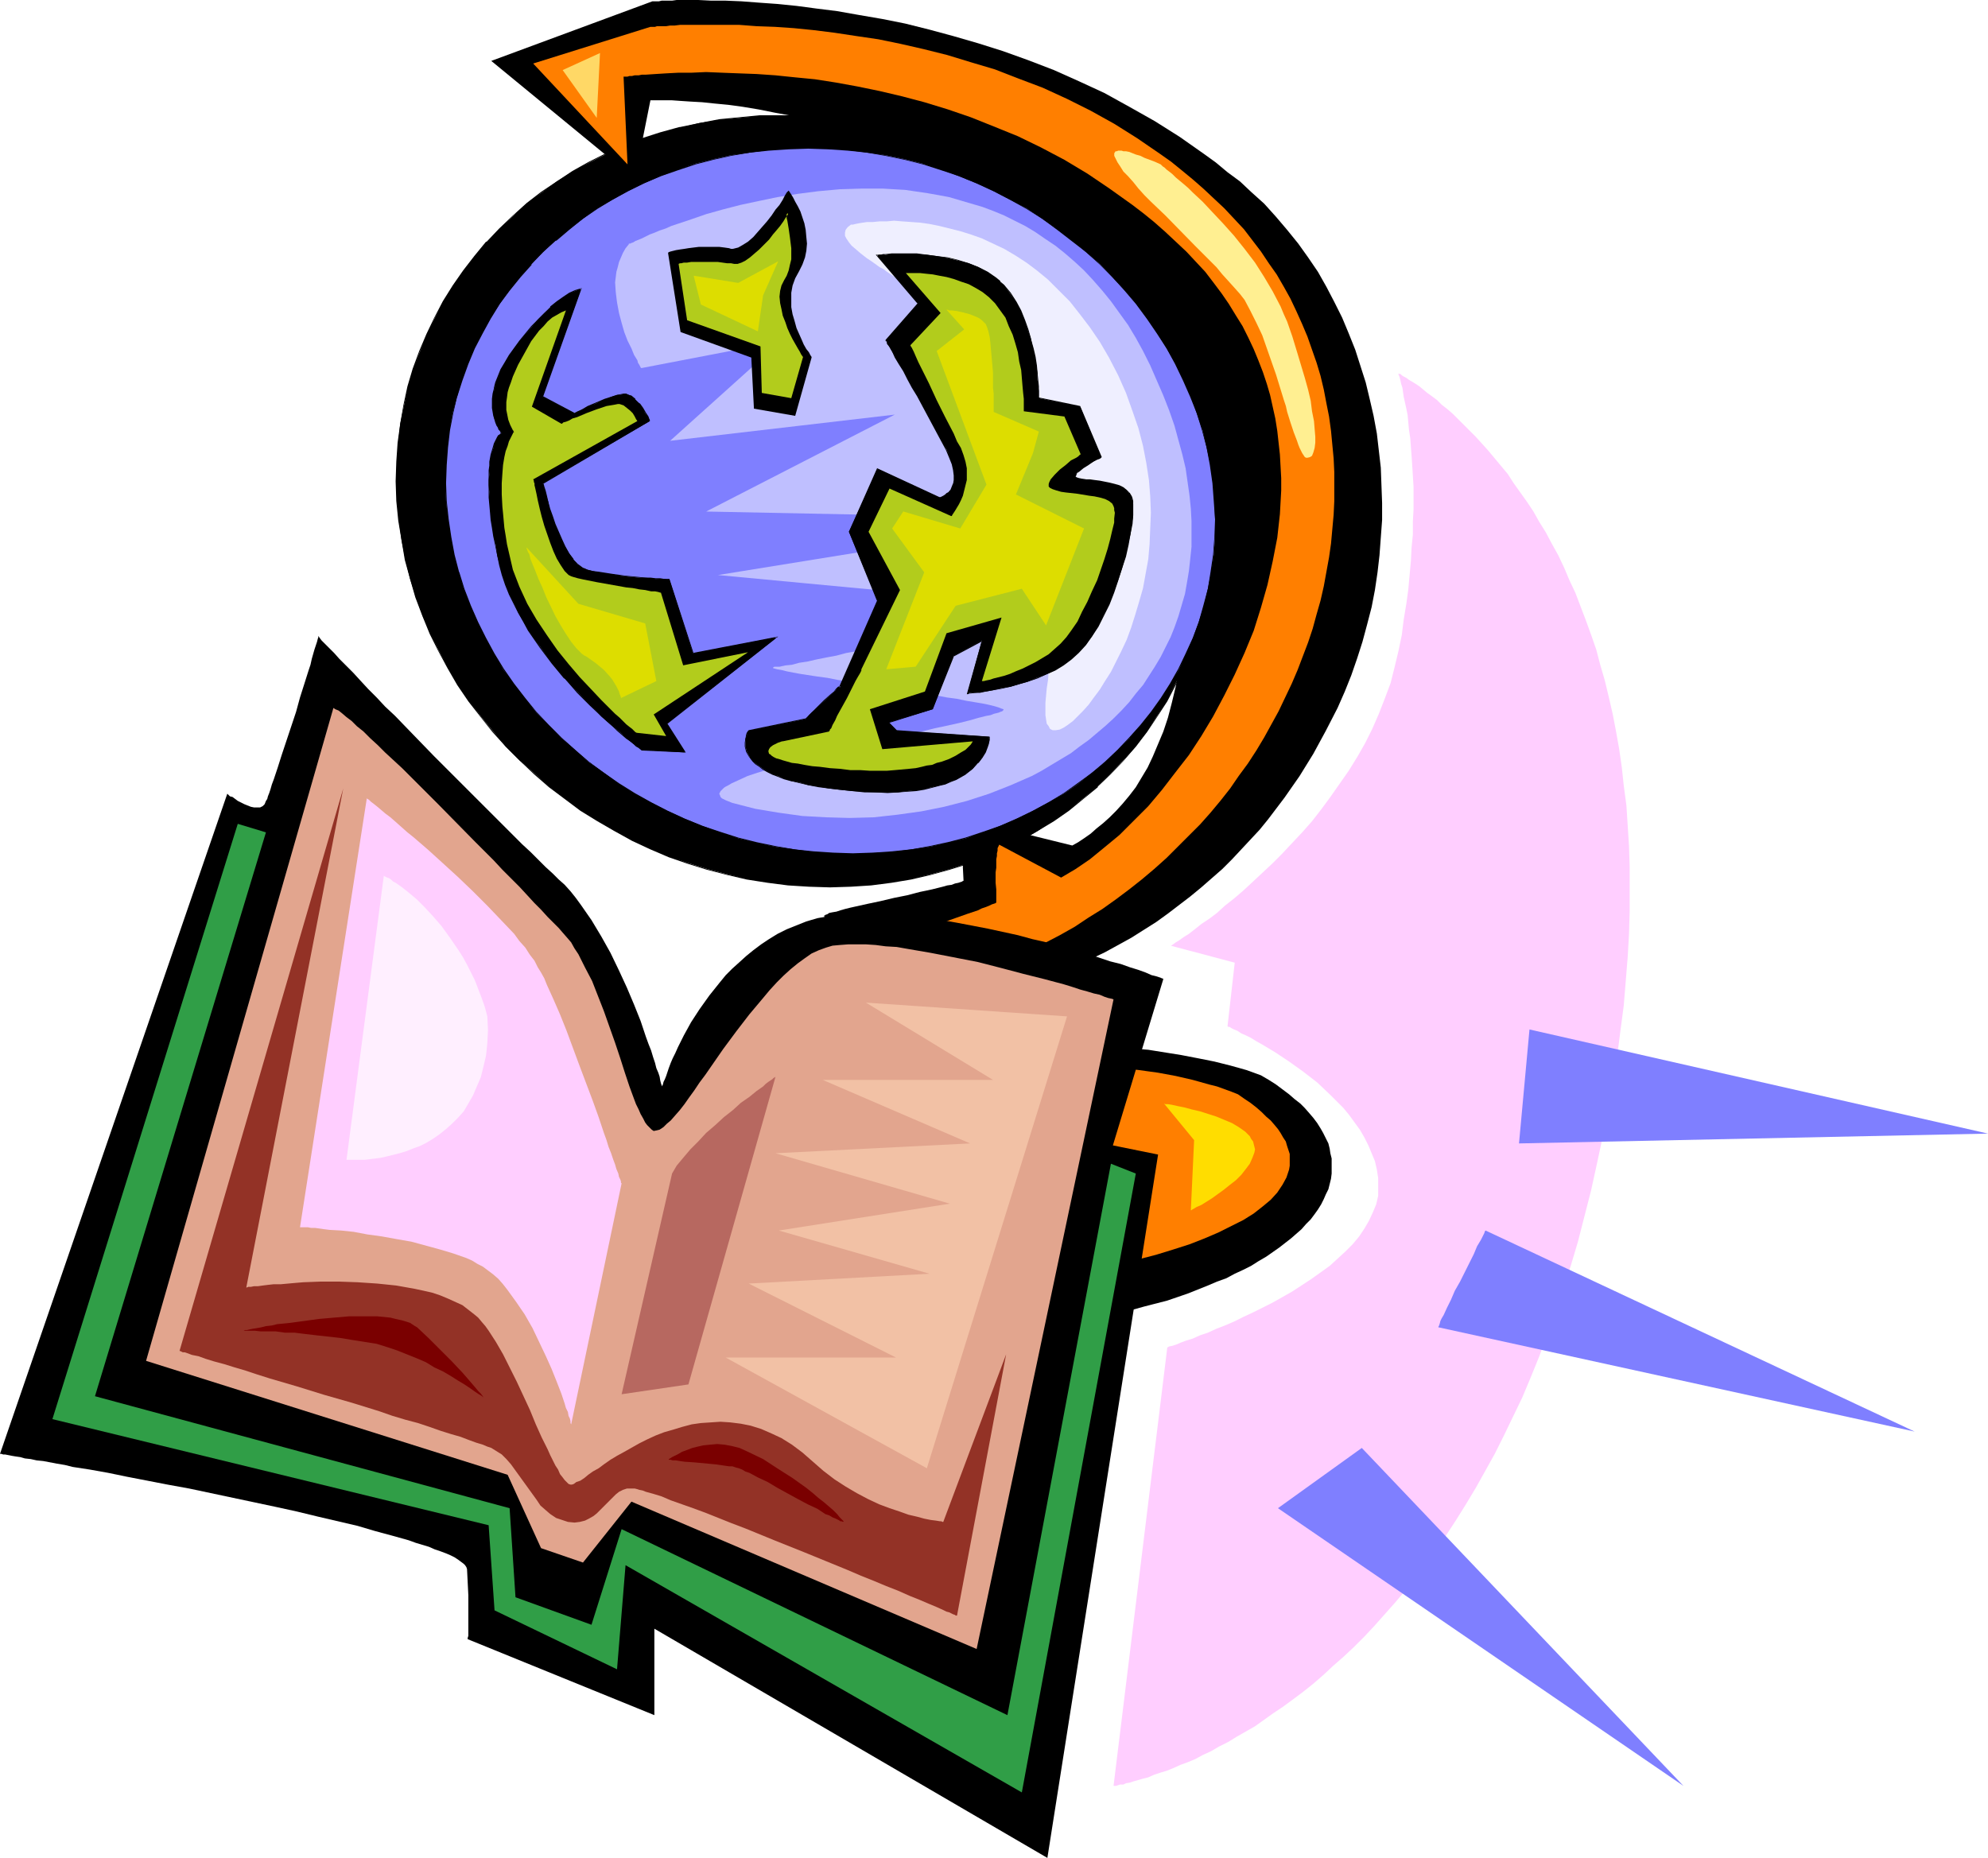 <?xml version="1.0" encoding="UTF-8" standalone="no"?>
<svg
   version="1.0"
   width="129.766mm"
   height="121.299mm"
   id="svg36"
   sodipodi:docname="Book &amp; Globe.wmf"
   xmlns:inkscape="http://www.inkscape.org/namespaces/inkscape"
   xmlns:sodipodi="http://sodipodi.sourceforge.net/DTD/sodipodi-0.dtd"
   xmlns="http://www.w3.org/2000/svg"
   xmlns:svg="http://www.w3.org/2000/svg">
  <sodipodi:namedview
     id="namedview36"
     pagecolor="#ffffff"
     bordercolor="#000000"
     borderopacity="0.25"
     inkscape:showpageshadow="2"
     inkscape:pageopacity="0.0"
     inkscape:pagecheckerboard="0"
     inkscape:deskcolor="#d1d1d1"
     inkscape:document-units="mm" />
  <defs
     id="defs1">
    <pattern
       id="WMFhbasepattern"
       patternUnits="userSpaceOnUse"
       width="6"
       height="6"
       x="0"
       y="0" />
  </defs>
  <path
     style="fill:#000000;fill-opacity:1;fill-rule:evenodd;stroke:none"
     d="M 156.59,44.116 121.2,15.029 160.953,0.323 h 0.323 0.323 0.97 l 0.646,-0.162 h 0.808 0.808 0.97 L 166.933,0 h 5.333 l 3.232,0.162 h 3.555 l 3.878,0.162 4.202,0.323 4.525,0.323 4.848,0.485 4.848,0.646 5.171,0.646 5.494,0.97 5.656,0.97 5.656,1.131 5.818,1.454 5.979,1.616 6.141,1.778 6.141,1.939 6.302,2.262 6.302,2.424 6.141,2.747 6.302,2.909 6.141,3.394 6.302,3.555 6.141,3.878 5.979,4.202 2.909,2.101 2.909,2.424 3.07,2.262 2.747,2.586 3.232,2.909 2.909,3.232 2.747,3.232 2.747,3.394 2.424,3.394 2.424,3.555 2.101,3.717 1.939,3.717 1.939,3.878 1.616,3.878 1.616,4.04 1.293,4.04 1.293,4.04 0.97,4.04 0.97,4.202 0.808,4.363 0.485,4.202 0.485,4.202 0.162,4.363 0.162,4.363 v 4.202 l -0.323,4.363 -0.323,4.363 -0.485,4.202 -0.646,4.363 -0.808,4.202 -1.131,4.363 -1.131,4.202 -1.293,4.04 -1.454,4.202 -1.616,4.04 -1.778,4.04 -2.909,5.656 -3.07,5.656 -3.394,5.494 -3.717,5.333 -4.04,5.333 -2.101,2.586 -2.262,2.424 -2.262,2.424 -2.262,2.424 -2.424,2.424 -2.586,2.262 -2.586,2.262 -2.747,2.262 -2.747,2.101 -2.747,2.101 -2.909,2.101 -3.07,1.939 -3.07,1.939 -3.232,1.778 -3.232,1.778 -3.394,1.616 -3.394,1.616 -3.717,1.616 -3.555,1.454 -3.878,1.293 -3.717,1.293 -4.04,1.293 1.778,1.939 1.778,1.939 1.454,1.616 0.808,0.808 0.646,0.646 1.131,1.293 0.485,0.485 0.323,0.485 0.323,0.485 0.162,0.323 0.162,0.323 v 0.162 l 0.646,0.323 1.939,0.323 1.131,0.162 2.586,0.323 2.909,0.323 3.07,0.323 3.555,0.323 3.555,0.485 3.878,0.485 4.04,0.323 4.04,0.646 4.04,0.646 4.202,0.808 4.04,0.808 3.878,0.97 4.04,1.131 3.555,1.293 1.939,1.131 1.778,1.131 3.232,2.424 1.293,1.131 1.454,1.131 1.131,1.131 1.131,1.293 0.97,1.131 0.97,1.293 0.808,1.293 0.646,1.131 0.646,1.293 0.646,1.293 0.323,1.293 0.162,1.131 0.323,1.293 v 1.293 1.293 1.131 l -0.162,1.293 -0.323,1.293 -0.323,1.293 -0.646,1.293 -0.485,1.131 -0.646,1.293 -0.808,1.293 -0.808,1.131 -0.97,1.293 -1.131,1.131 -1.131,1.293 -1.293,1.131 -1.293,1.131 -1.454,1.131 -1.454,1.131 -1.616,1.131 -1.616,1.131 -1.939,1.131 -1.778,1.131 -1.939,0.97 -2.101,0.97 -2.101,1.131 -2.262,0.808 -2.262,0.97 -2.424,0.97 -2.424,0.97 -5.171,1.778 -5.656,1.454 -5.818,1.616 -6.141,1.293 -6.464,1.293 -6.949,1.131 -7.11,0.808 -7.434,0.808 -7.757,0.646 h -7.595 l -7.434,-0.162 -7.11,-0.323 -6.787,-0.485 -6.464,-0.646 -6.302,-0.808 -5.979,-0.97 -5.494,-0.97 -5.333,-1.131 -5.171,-1.293 -4.686,-1.293 -4.363,-1.454 -4.04,-1.454 -3.878,-1.616 -3.555,-1.778 -3.232,-1.616 -2.909,-1.778 -2.424,-1.778 -2.262,-1.939 -1.939,-1.778 -1.616,-1.939 -1.454,-1.939 -0.97,-1.939 -0.646,-1.939 -0.323,-1.939 v -1.939 l 0.323,-1.778 0.646,-1.778 0.97,-1.939 1.293,-1.778 1.616,-1.616 1.939,-1.616 1.293,-1.454 1.293,-1.293 1.616,-1.454 1.616,-1.131 1.939,-1.293 1.939,-1.293 2.101,-1.293 2.101,-1.131 4.686,-2.424 4.848,-2.101 5.01,-2.101 5.01,-1.939 4.848,-1.616 4.686,-1.616 2.101,-0.646 2.101,-0.808 2.101,-0.485 1.939,-0.646 1.778,-0.646 0.808,-0.162 0.808,-0.323 1.454,-0.323 1.293,-0.485 0.97,-0.323 0.97,-0.323 0.646,-0.162 0.485,-0.323 v -0.323 -0.485 -0.646 l 0.162,-0.646 0.162,-1.616 0.323,-1.939 0.323,-2.262 0.323,-2.262 1.454,-10.019 0.162,-2.262 0.323,-2.262 0.162,-1.939 0.162,-1.778 v -1.939 l -0.162,-0.485 h 0.162 l 0.162,-0.162 0.485,-0.162 0.485,-0.323 0.808,-0.162 0.97,-0.162 0.97,-0.323 1.131,-0.323 1.293,-0.323 1.454,-0.323 2.909,-0.646 3.07,-0.646 3.394,-0.808 3.232,-0.646 3.07,-0.808 3.07,-0.646 1.293,-0.323 1.293,-0.323 1.131,-0.323 1.131,-0.162 0.808,-0.323 0.808,-0.162 0.485,-0.162 0.485,-0.162 0.162,-0.162 h 0.162 l -0.162,-3.232 v -1.454 l 0.162,-1.454 v -1.293 l 0.162,-1.293 0.162,-1.131 0.162,-0.97 0.323,-0.97 0.162,-0.808 0.162,-0.646 0.162,-0.646 0.162,-0.485 0.162,-0.323 0.162,-0.162 h 0.162 l 24.886,6.141 1.454,-0.808 1.454,-0.97 1.616,-1.131 1.454,-1.293 1.616,-1.293 1.616,-1.454 1.616,-1.616 1.616,-1.778 1.616,-1.939 1.616,-2.101 1.454,-2.424 1.454,-2.424 1.293,-2.747 1.293,-3.07 1.293,-3.07 1.131,-3.394 0.97,-3.717 0.97,-4.04 0.808,-4.202 0.646,-4.525 0.485,-4.686 0.323,-5.171 v -2.747 l 0.162,-2.747 v -5.656 l -0.162,-2.909 -0.162,-3.07 -0.162,-3.232 -0.162,-3.232 -0.646,-6.787 -0.485,-3.555 -0.485,-3.555 -0.485,-3.717 -0.485,-3.878 -0.646,-3.878 -0.808,-3.878 -0.646,-4.202 -0.808,-4.04 -0.97,-4.363 -0.97,-4.363 -2.262,-2.747 -2.262,-2.586 -4.686,-5.01 -4.848,-4.686 -5.01,-4.363 -5.01,-4.04 -5.171,-3.555 -5.01,-3.555 -5.171,-3.07 -5.333,-2.909 -5.171,-2.586 -5.171,-2.424 -5.171,-2.101 -5.01,-1.939 -5.01,-1.778 -4.848,-1.454 -4.686,-1.454 -4.686,-1.131 -4.363,-0.97 -4.363,-0.808 -4.04,-0.808 -3.878,-0.646 -3.555,-0.485 -3.394,-0.323 -3.07,-0.323 -2.909,-0.162 -2.424,-0.162 -2.262,-0.162 h -1.778 -3.394 z"
     id="path1" />
  <path
     style="fill:#000000;fill-opacity:1;fill-rule:evenodd;stroke:none"
     d="m 192.627,28.441 5.171,0.162 5.171,0.485 5.01,0.485 5.01,0.808 5.01,1.131 4.848,1.293 4.686,1.454 4.686,1.778 4.525,1.939 4.525,2.101 4.363,2.262 4.202,2.424 4.202,2.747 3.878,2.747 3.878,3.07 3.717,3.07 3.555,3.394 3.394,3.394 3.232,3.555 3.07,3.717 2.909,3.878 2.586,4.04 2.424,4.04 2.424,4.363 2.101,4.202 1.778,4.363 1.616,4.525 1.454,4.686 1.131,4.686 0.97,4.686 0.646,4.848 0.485,4.848 0.162,4.848 v 4.848 l -0.323,4.848 -0.646,4.686 -0.808,4.525 -1.131,4.525 -1.293,4.363 -1.454,4.363 -1.778,4.202 -2.101,4.04 -2.101,4.04 -2.424,3.878 -2.424,3.717 -2.747,3.717 -3.07,3.394 -3.07,3.232 -3.394,3.232 -3.394,2.909 -3.717,2.909 -3.717,2.586 -3.878,2.586 -4.04,2.262 -4.202,2.101 -4.363,1.939 -4.525,1.616 -4.525,1.454 -4.686,1.293 -4.848,1.131 -4.848,0.808 -5.01,0.646 -5.01,0.323 -5.171,0.162 -5.171,-0.162 -5.171,-0.323 -5.01,-0.646 -5.171,-0.808 -4.848,-1.131 -4.848,-1.293 -4.686,-1.454 -4.686,-1.616 -4.686,-1.939 -4.363,-2.101 -4.363,-2.262 -4.363,-2.586 -4.04,-2.586 -4.04,-2.909 -3.878,-2.909 -3.555,-3.232 -3.717,-3.232 -3.394,-3.394 -3.07,-3.717 -3.07,-3.717 -2.909,-3.878 -2.747,-4.04 -2.424,-4.04 -2.262,-4.202 -2.101,-4.363 -1.939,-4.363 -1.616,-4.525 -1.454,-4.525 -1.131,-4.686 -0.97,-4.848 -0.646,-4.848 -0.485,-4.848 -0.162,-4.848 0.162,-4.848 0.323,-4.686 0.485,-4.686 0.97,-4.686 0.97,-4.525 1.293,-4.363 1.616,-4.202 1.778,-4.363 1.939,-4.04 2.101,-4.04 2.424,-3.878 2.586,-3.717 2.747,-3.555 2.909,-3.394 3.232,-3.394 3.232,-3.07 3.394,-3.07 3.717,-2.747 3.717,-2.747 3.878,-2.424 4.202,-2.262 4.202,-2.101 4.202,-1.939 4.525,-1.778 4.686,-1.454 4.686,-1.293 4.686,-1.131 5.01,-0.808 5.01,-0.485 5.01,-0.485 z"
     id="path2" />
  <path
     style="fill:#000000;fill-opacity:1;fill-rule:evenodd;stroke:none"
     d="m 192.627,28.603 5.171,0.162 5.171,0.323 5.01,0.646 5.01,0.808 5.01,1.131 h -0.162 l 4.848,1.293 4.686,1.454 4.686,1.778 4.686,1.778 4.525,2.101 4.202,2.424 4.363,2.424 4.04,2.586 4.04,2.909 3.878,2.909 3.717,3.232 v 0 l 3.555,3.232 3.394,3.394 3.07,3.555 v 0 l 3.07,3.878 2.909,3.878 2.586,3.878 2.586,4.202 2.262,4.202 2.101,4.202 1.778,4.525 1.778,4.525 1.293,4.525 v 0 l 1.131,4.686 0.97,4.686 0.808,4.848 0.323,4.848 0.323,4.848 -0.162,4.848 -0.323,4.848 -0.646,4.686 -0.808,4.525 -1.131,4.525 v 0 l -1.131,4.363 -1.616,4.363 -1.778,4.202 -1.939,4.04 -2.262,4.04 -2.262,3.878 -2.586,3.717 -2.747,3.555 -2.909,3.555 v 0 l -3.07,3.232 -3.394,3.07 v 0 l -3.394,3.07 -3.717,2.747 -3.717,2.586 -3.878,2.586 -4.202,2.262 -4.202,2.101 -4.363,1.939 -4.363,1.778 -4.686,1.454 -4.525,1.293 v 0 l -4.848,0.97 -4.848,0.808 -5.01,0.646 -5.01,0.323 -5.171,0.162 -5.171,-0.162 -5.171,-0.323 -5.01,-0.646 -5.171,-0.808 -4.848,-0.97 v 0 l -4.848,-1.293 -4.686,-1.454 -4.686,-1.778 -4.525,-1.939 -4.525,-2.101 -4.363,-2.262 -4.363,-2.586 -4.04,-2.586 -3.878,-2.747 -4.04,-3.07 -3.555,-3.07 v 0 l -3.555,-3.232 -3.394,-3.555 -3.232,-3.555 v 0 l -3.07,-3.717 -2.747,-3.878 -2.747,-4.04 -2.424,-4.04 -2.424,-4.202 -1.939,-4.363 -1.939,-4.363 -1.616,-4.525 -1.454,-4.686 -1.131,-4.686 v 0.162 l -0.97,-4.848 -0.646,-4.848 -0.485,-4.848 -0.162,-4.848 0.162,-4.848 0.323,-4.686 0.485,-4.686 0.808,-4.686 1.131,-4.525 v 0.162 l 1.293,-4.525 1.454,-4.202 1.939,-4.202 1.778,-4.202 2.262,-3.878 2.424,-3.878 2.586,-3.878 2.747,-3.555 2.909,-3.394 v 0 l 3.07,-3.232 3.232,-3.232 v 0 l 3.555,-2.909 3.555,-2.909 3.878,-2.586 3.878,-2.424 4.04,-2.424 4.202,-2.101 4.363,-1.778 4.525,-1.778 4.525,-1.454 4.686,-1.293 v 0 l 4.686,-1.131 5.01,-0.808 5.01,-0.646 5.01,-0.323 5.171,-0.162 v -0.162 h -5.171 l -5.01,0.485 -5.01,0.485 -5.01,0.97 -4.686,0.97 h -0.162 l -4.686,1.293 -4.525,1.454 -4.525,1.778 -4.363,1.939 -4.202,2.101 -4.04,2.262 -3.878,2.586 -3.878,2.586 -3.555,2.747 -3.394,3.07 v 0 l -3.394,3.232 -3.07,3.232 h -0.162 l -2.909,3.555 -2.747,3.555 -2.586,3.717 -2.424,3.878 -2.101,4.04 -1.939,4.04 -1.778,4.202 -1.616,4.363 -1.293,4.363 v 0 l -0.97,4.525 -0.808,4.686 -0.646,4.686 -0.323,4.686 -0.162,4.848 0.162,4.848 0.485,4.848 0.808,4.848 0.808,4.848 v 0 l 1.293,4.686 1.293,4.525 1.778,4.686 1.778,4.363 2.101,4.202 2.262,4.202 2.424,4.202 2.747,4.04 2.909,3.717 3.07,3.878 v 0 l 3.232,3.555 3.394,3.394 3.555,3.394 v 0 l 3.717,3.232 3.878,2.909 3.878,2.909 4.202,2.586 4.202,2.424 4.363,2.424 4.525,2.101 4.525,1.939 4.686,1.616 4.686,1.454 5.01,1.293 v 0 l 4.848,1.131 5.171,0.808 5.01,0.646 5.171,0.323 5.171,0.162 5.171,-0.162 5.01,-0.323 5.01,-0.646 4.848,-0.808 4.848,-1.131 v 0 l 4.686,-1.293 4.686,-1.454 4.363,-1.616 4.363,-1.939 4.202,-2.101 4.04,-2.424 4.04,-2.424 3.717,-2.586 3.555,-2.909 3.555,-2.909 v -0.162 l 3.232,-3.07 3.232,-3.394 v 0 l 2.909,-3.394 2.747,-3.555 2.586,-3.878 2.424,-3.717 2.101,-4.04 2.101,-4.202 1.778,-4.202 1.454,-4.202 1.293,-4.363 v -0.162 l 1.131,-4.525 0.808,-4.525 0.485,-4.686 0.323,-4.848 0.162,-4.848 -0.162,-4.848 -0.485,-4.848 -0.646,-4.848 -0.97,-4.686 -1.131,-4.686 v 0 l -1.454,-4.686 -1.616,-4.525 -1.939,-4.363 -2.101,-4.363 -2.262,-4.202 -2.424,-4.04 -2.747,-4.04 -2.747,-3.878 -3.07,-3.717 h -0.162 l -3.232,-3.555 -3.394,-3.555 -3.555,-3.232 v 0 l -3.717,-3.232 -3.717,-3.07 -4.04,-2.747 -4.202,-2.586 -4.202,-2.586 -4.363,-2.262 -4.363,-2.101 -4.686,-1.939 -4.686,-1.778 -4.686,-1.454 -4.848,-1.293 v 0 l -5.01,-0.97 -5.01,-0.97 -5.01,-0.485 -5.171,-0.485 h -5.171 z"
     id="path3" />
  <path
     style="fill:#7f7fff;fill-opacity:1;fill-rule:evenodd;stroke:none"
     d="m 199.414,36.521 4.848,0.162 4.848,0.323 4.686,0.646 4.686,0.646 4.686,0.97 4.525,1.131 4.525,1.454 4.363,1.616 4.363,1.778 4.202,1.939 4.04,2.101 4.04,2.101 3.878,2.586 3.717,2.586 3.717,2.747 3.394,2.909 3.394,2.909 3.07,3.232 3.07,3.232 2.909,3.394 2.586,3.555 2.586,3.717 2.262,3.717 2.262,3.878 1.939,3.878 1.778,4.04 1.454,4.202 1.454,4.202 0.97,4.202 0.97,4.363 0.646,4.525 0.323,4.363 0.162,4.525 v 4.363 l -0.323,4.363 -0.646,4.363 -0.808,4.04 -0.97,4.202 -1.293,4.04 -1.454,4.04 -1.616,3.717 -1.778,3.878 -2.101,3.555 -2.262,3.555 -2.424,3.394 -2.586,3.232 -2.747,3.232 -2.909,2.909 -3.232,3.07 -3.232,2.586 -3.394,2.747 -3.555,2.424 -3.717,2.101 -3.878,2.101 -3.878,1.939 -4.202,1.778 -4.202,1.616 -4.202,1.454 -4.525,1.131 -4.525,0.97 -4.525,0.646 -4.686,0.646 -4.848,0.323 -4.848,0.162 -4.848,-0.162 -4.848,-0.323 -4.686,-0.646 -4.686,-0.646 -4.686,-0.97 -4.525,-1.131 -4.525,-1.454 -4.363,-1.616 -4.363,-1.778 -4.202,-1.939 -4.202,-2.101 -3.878,-2.101 -3.878,-2.424 -3.717,-2.747 -3.717,-2.586 -3.394,-3.07 -3.394,-2.909 -3.232,-3.232 -3.07,-3.232 -2.747,-3.394 -2.747,-3.555 -2.586,-3.555 -2.262,-3.878 -2.101,-3.717 -1.939,-4.04 -1.778,-4.04 -1.616,-4.202 -1.293,-4.04 -1.131,-4.363 -0.808,-4.363 -0.646,-4.363 -0.485,-4.525 -0.162,-4.363 0.162,-4.525 0.323,-4.363 0.485,-4.202 0.808,-4.202 1.131,-4.202 1.131,-4.04 1.454,-3.878 1.616,-3.878 1.939,-3.717 2.101,-3.717 2.262,-3.555 2.424,-3.394 2.586,-3.232 2.747,-3.232 2.909,-2.909 3.07,-2.909 3.394,-2.747 3.394,-2.586 3.555,-2.586 3.717,-2.101 3.717,-2.101 4.04,-1.939 4.04,-1.778 4.202,-1.616 4.363,-1.454 4.525,-1.131 4.363,-0.97 4.686,-0.646 4.686,-0.646 4.848,-0.323 z"
     id="path4" />
  <path
     style="fill:#000000;fill-opacity:1;fill-rule:evenodd;stroke:none"
     d="m 199.414,36.683 4.848,0.162 4.848,0.323 4.686,0.485 4.686,0.808 4.686,0.97 4.525,1.131 v 0 l 4.525,1.454 4.363,1.454 4.363,1.778 4.202,1.939 4.04,2.101 4.04,2.262 3.878,2.424 3.717,2.747 3.555,2.747 3.555,2.747 v 0 l 3.394,3.07 3.07,3.07 3.07,3.394 v 0 l 2.747,3.232 2.747,3.717 2.424,3.555 2.424,3.717 2.101,3.878 1.939,4.04 1.778,4.04 1.616,4.04 1.293,4.202 v 0 l 1.131,4.202 0.808,4.363 0.646,4.525 0.323,4.363 0.323,4.525 -0.162,4.363 -0.323,4.363 -0.646,4.363 -0.646,4.04 -1.131,4.202 v 0 l -1.131,4.04 -1.454,3.878 -1.778,3.878 -1.778,3.717 -2.101,3.717 -2.262,3.555 -2.424,3.394 -2.586,3.232 -2.747,3.07 v 0 l -2.909,3.07 -3.07,2.909 v 0 l -3.232,2.747 -3.555,2.586 -3.394,2.424 -3.717,2.262 -3.878,2.101 -4.04,1.939 -4.04,1.778 -4.202,1.454 -4.363,1.454 -4.363,1.131 v 0 l -4.525,0.97 -4.525,0.808 -4.686,0.485 -4.848,0.323 -4.848,0.162 -4.848,-0.162 -4.848,-0.323 -4.686,-0.485 -4.686,-0.808 -4.686,-0.97 -4.525,-1.131 v 0 l -4.525,-1.454 -4.363,-1.454 -4.363,-1.778 -4.202,-1.939 -4.04,-2.101 -4.04,-2.262 -3.878,-2.424 -3.717,-2.586 -3.717,-2.747 -3.394,-2.909 v 0 l -3.394,-3.07 -3.07,-3.07 -3.07,-3.232 v 0 l -2.747,-3.394 -2.747,-3.555 -2.586,-3.717 -2.262,-3.717 -2.101,-3.878 -1.939,-3.878 -1.778,-4.04 -1.616,-4.202 -1.293,-4.202 v 0.162 l -1.131,-4.363 -0.808,-4.363 -0.646,-4.363 -0.485,-4.525 -0.162,-4.363 0.162,-4.525 0.323,-4.363 0.485,-4.202 0.808,-4.202 0.97,-4.202 v 0.162 l 1.293,-4.04 1.454,-4.04 1.616,-3.878 1.939,-3.717 1.939,-3.555 2.262,-3.717 2.424,-3.232 2.747,-3.394 2.747,-3.07 h -0.162 l 2.909,-3.07 3.232,-2.909 V 59.468 l 3.232,-2.747 3.394,-2.747 3.555,-2.424 3.717,-2.262 3.878,-2.101 3.878,-1.939 4.202,-1.778 4.202,-1.454 4.363,-1.454 4.363,-1.131 v 0 l 4.363,-0.97 4.686,-0.808 4.686,-0.485 4.848,-0.323 4.848,-0.162 v -0.323 l -4.848,0.162 -4.848,0.323 -4.686,0.646 -4.686,0.808 -4.363,0.97 h -0.162 l -4.363,1.131 -4.363,1.293 -4.202,1.616 -4.04,1.778 -4.04,1.939 -3.878,2.101 -3.717,2.262 -3.394,2.424 -3.555,2.586 -3.232,2.747 v 0 l -3.07,2.909 -3.07,3.07 v 0 l -2.747,3.232 -2.586,3.232 -2.424,3.394 -2.262,3.555 -2.101,3.555 -1.939,3.717 -1.616,4.04 -1.454,3.878 -1.131,4.04 v 0 l -0.97,4.202 -0.97,4.202 -0.485,4.202 -0.323,4.363 -0.162,4.525 0.323,4.363 0.323,4.525 0.646,4.363 0.808,4.363 1.131,4.363 v 0 l 1.454,4.202 1.454,4.04 1.778,4.04 1.939,4.04 2.101,3.878 2.424,3.717 2.424,3.717 2.747,3.394 2.909,3.394 v 0 l 3.07,3.394 3.232,3.07 3.232,3.07 v 0 l 3.555,2.909 3.555,2.747 3.717,2.586 3.878,2.424 4.04,2.262 4.202,2.101 4.04,1.939 4.363,1.778 4.363,1.616 4.525,1.293 h 0.162 l 4.525,1.293 4.686,0.808 4.686,0.808 4.686,0.646 4.848,0.323 4.848,0.162 4.848,-0.162 4.848,-0.323 4.686,-0.646 4.525,-0.808 4.525,-0.808 h 0.162 l 4.363,-1.293 4.363,-1.293 4.202,-1.616 4.04,-1.778 4.04,-1.939 3.717,-2.101 3.717,-2.262 3.555,-2.424 3.394,-2.586 3.394,-2.747 v 0 l 3.07,-2.909 2.909,-3.07 h 0.162 l 2.747,-3.07 2.586,-3.394 2.424,-3.394 2.262,-3.394 1.939,-3.717 1.939,-3.717 1.616,-3.878 1.454,-4.04 1.293,-4.04 v 0 l 0.97,-4.202 0.808,-4.04 0.485,-4.363 0.323,-4.363 0.162,-4.363 -0.162,-4.525 -0.323,-4.363 -0.646,-4.525 -0.97,-4.363 -1.131,-4.202 v -0.162 l -1.293,-4.202 -1.454,-4.04 -1.778,-4.04 -1.939,-3.878 -2.262,-4.04 -2.262,-3.717 -2.586,-3.555 -2.586,-3.555 -2.909,-3.394 v 0 l -3.07,-3.232 -3.232,-3.232 -3.394,-3.07 v 0 l -3.394,-2.909 -3.717,-2.747 -3.717,-2.586 -3.878,-2.424 -3.878,-2.262 -4.202,-2.101 -4.202,-1.939 -4.202,-1.778 -4.363,-1.616 -4.525,-1.293 h -0.162 l -4.525,-1.131 -4.686,-0.97 -4.686,-0.808 -4.686,-0.646 -4.848,-0.323 -4.848,-0.162 z"
     id="path5" />
  <path
     style="fill:#bfbfff;fill-opacity:1;fill-rule:evenodd;stroke:none"
     d="M 155.136,60.276 V 60.114 h 0.323 l 0.323,-0.162 0.485,-0.162 0.485,-0.323 0.808,-0.323 0.808,-0.323 0.97,-0.485 0.97,-0.485 1.293,-0.485 1.131,-0.485 1.454,-0.485 1.454,-0.646 1.454,-0.485 3.394,-1.131 3.717,-1.293 4.04,-1.131 4.363,-1.131 4.525,-0.97 4.686,-0.97 5.01,-0.808 5.01,-0.646 5.333,-0.485 5.333,-0.162 h 5.333 l 5.494,0.323 5.494,0.808 2.747,0.485 2.586,0.485 2.747,0.808 2.747,0.808 2.747,0.808 2.586,0.97 2.747,1.131 2.586,1.293 2.586,1.293 2.424,1.454 2.586,1.778 2.424,1.616 2.424,1.939 2.424,2.101 2.262,2.101 2.262,2.424 2.262,2.586 2.101,2.586 2.101,2.909 2.101,2.909 1.939,3.232 1.778,3.232 1.778,3.555 1.616,3.717 1.616,3.717 1.454,3.717 1.293,3.717 0.97,3.555 0.97,3.555 0.808,3.394 0.485,3.394 0.485,3.394 0.323,3.232 0.162,3.07 v 3.232 3.07 l -0.323,3.07 -0.323,2.909 -0.485,2.909 -0.485,2.747 -0.808,2.747 -0.808,2.747 -0.97,2.747 -0.97,2.424 -1.293,2.586 -1.131,2.262 -1.454,2.424 -1.454,2.262 -1.454,2.262 -1.778,2.101 -1.616,2.101 -1.939,2.101 -1.939,1.939 -1.939,1.778 -2.101,1.778 -2.101,1.778 -2.262,1.616 -2.101,1.616 -4.848,2.909 -2.424,1.454 -2.424,1.293 -5.171,2.262 -5.333,2.101 -5.494,1.778 -5.656,1.454 -5.656,1.131 -5.818,0.808 -5.818,0.646 -5.979,0.162 -5.818,-0.162 -5.818,-0.323 -5.818,-0.808 -5.818,-0.97 -5.656,-1.454 -0.808,-0.323 -0.808,-0.323 -0.646,-0.323 -0.323,-0.162 -0.323,-0.323 -0.162,-0.485 -0.162,-0.323 0.162,-0.323 0.162,-0.323 0.323,-0.323 0.485,-0.485 0.485,-0.323 0.646,-0.323 0.808,-0.485 1.778,-0.808 2.101,-0.97 2.424,-0.808 2.586,-0.808 3.07,-0.97 3.07,-0.808 3.394,-0.808 3.394,-0.97 3.555,-0.97 14.544,-3.394 3.394,-0.808 3.555,-0.646 3.232,-0.808 3.07,-0.646 2.909,-0.646 2.586,-0.646 2.262,-0.646 1.939,-0.485 0.97,-0.162 0.808,-0.323 0.646,-0.162 0.646,-0.162 0.323,-0.162 0.485,-0.162 0.162,-0.162 0.162,-0.162 v -0.162 l -0.485,-0.162 -0.808,-0.323 -1.131,-0.323 -1.293,-0.323 -1.616,-0.323 -1.939,-0.323 -1.939,-0.323 -2.262,-0.485 -2.424,-0.323 -2.586,-0.485 -2.586,-0.323 -5.333,-0.97 -5.656,-0.808 -5.656,-0.97 -5.333,-0.808 -2.424,-0.485 -2.424,-0.323 -2.101,-0.323 -2.101,-0.323 -1.778,-0.323 -1.616,-0.323 -1.293,-0.323 -0.97,-0.162 -0.646,-0.162 -0.485,-0.162 v -0.162 0 h 0.162 l 0.162,-0.162 h 1.293 l 1.454,-0.323 1.616,-0.162 1.778,-0.485 2.101,-0.323 2.101,-0.485 2.424,-0.485 2.586,-0.485 2.424,-0.646 2.747,-0.485 5.656,-1.293 11.474,-2.747 5.656,-1.293 5.333,-1.293 2.586,-0.646 2.424,-0.485 2.262,-0.646 2.101,-0.485 1.939,-0.485 1.616,-0.485 1.454,-0.323 1.293,-0.323 1.131,-0.323 0.646,-0.162 h 0.646 v -0.162 l -80.638,-7.595 85.971,-13.897 -88.88,-1.778 46.541,-23.916 -55.429,6.464 27.31,-24.563 -34.421,6.625 v 0 0 l -0.162,-0.162 -0.162,-0.323 -0.162,-0.323 -0.323,-0.485 -0.162,-0.646 -0.808,-1.293 -0.646,-1.616 -0.97,-1.939 -0.808,-2.101 -0.646,-2.262 -0.646,-2.424 -0.485,-2.586 -0.323,-2.586 -0.162,-2.424 0.323,-2.586 0.323,-1.131 0.323,-1.293 0.485,-1.131 0.485,-1.131 0.646,-1.131 z"
     id="path6" />
  <path
     style="fill:#efefff;fill-opacity:1;fill-rule:evenodd;stroke:none"
     d="m 209.918,55.428 h 0.162 0.323 l 0.646,-0.162 0.808,-0.162 0.97,-0.162 1.131,-0.162 h 1.454 l 1.616,-0.162 h 1.778 l 1.778,-0.162 1.939,0.162 2.262,0.162 2.262,0.162 2.262,0.323 2.424,0.485 2.586,0.646 2.586,0.646 2.586,0.808 2.747,0.97 2.747,1.293 2.747,1.293 2.747,1.616 2.747,1.778 2.586,1.939 2.747,2.262 2.586,2.586 2.747,2.747 2.424,3.07 2.586,3.394 2.424,3.555 2.262,3.878 2.262,4.363 1.939,4.363 1.616,4.525 1.454,4.202 1.131,4.363 0.808,4.202 0.646,4.202 0.323,4.04 0.162,4.04 -0.162,3.878 -0.162,3.878 -0.323,3.717 -0.646,3.555 -0.646,3.555 -0.97,3.394 -0.97,3.232 -0.97,3.07 -1.131,3.07 -1.293,2.747 -1.293,2.586 -1.293,2.586 -1.454,2.262 -1.293,2.101 -1.454,1.939 -1.293,1.778 -1.454,1.616 -1.293,1.293 -1.131,1.131 -1.293,0.97 -0.97,0.646 -0.97,0.485 -0.97,0.162 h -0.808 l -0.646,-0.323 -0.323,-0.646 -0.485,-0.646 -0.162,-0.97 -0.162,-1.131 v -1.454 -1.616 l 0.162,-1.778 0.162,-1.778 0.323,-2.101 0.162,-2.262 0.323,-2.262 0.485,-2.424 0.323,-2.586 0.646,-5.494 0.646,-5.818 0.646,-5.979 0.323,-6.141 v -6.141 l -0.162,-3.232 -0.323,-3.07 -0.323,-3.07 -0.485,-3.07 -0.646,-2.909 -0.808,-2.909 -0.97,-2.909 -0.97,-2.909 -1.293,-2.586 -1.454,-2.747 -1.616,-2.424 -1.778,-2.424 -1.939,-2.424 -1.939,-2.262 -2.101,-2.262 -2.101,-2.101 -2.262,-1.939 -2.262,-1.939 -4.686,-3.717 -4.525,-3.394 -4.525,-3.07 -2.101,-1.454 -2.101,-1.454 -1.939,-1.293 -0.808,-0.646 -0.97,-0.485 -1.778,-1.293 -1.454,-0.97 -1.454,-1.131 -1.131,-0.97 -1.131,-0.97 -0.646,-0.808 -0.646,-0.97 -0.323,-0.646 v -0.808 l 0.162,-0.646 0.485,-0.646 z"
     id="path7" />
  <path
     style="fill:#000000;fill-opacity:1;fill-rule:evenodd;stroke:none"
     d="m 207.171,169.677 9.373,-21.331 -7.11,-17.129 7.11,-15.513 15.19,7.11 v 0 h 0.323 l 0.323,-0.162 0.323,-0.162 0.485,-0.323 0.485,-0.323 0.485,-0.485 0.485,-0.485 0.323,-0.646 0.323,-0.808 0.162,-0.97 v -1.131 l -0.162,-1.293 -0.323,-1.454 -0.646,-1.778 -0.808,-1.939 -1.131,-1.939 -1.131,-2.262 -2.424,-4.363 -2.424,-4.525 -1.293,-2.262 -1.131,-2.101 -1.131,-1.939 -0.97,-1.778 -0.97,-1.616 -0.808,-1.293 -0.646,-1.131 -0.485,-0.97 -0.162,-0.323 v -0.162 l -0.162,-0.162 v 0 l 7.918,-9.211 -10.181,-11.797 h 0.162 l 0.323,-0.162 h 0.485 0.485 0.646 l 1.454,-0.162 h 1.778 2.101 2.424 l 2.424,0.162 2.424,0.323 2.747,0.485 2.586,0.646 2.586,0.646 2.424,0.97 2.262,1.293 2.101,1.454 0.97,0.808 0.97,0.97 1.454,1.939 1.454,2.101 1.131,2.262 0.97,2.262 0.808,2.262 0.808,2.424 0.485,2.262 0.485,2.101 0.323,2.101 0.323,1.939 v 1.616 l 0.162,1.616 0.162,1.131 v 1.778 l 10.181,2.101 5.171,12.443 v 0 l -0.323,0.162 -0.323,0.162 -0.323,0.162 -0.97,0.646 -1.131,0.646 -1.293,0.808 -0.97,0.808 -0.485,0.323 -0.323,0.323 -0.162,0.323 -0.162,0.323 0.162,0.323 0.323,0.162 0.485,0.162 0.808,0.162 h 0.97 l 0.97,0.162 1.131,0.162 1.293,0.162 2.424,0.485 1.131,0.323 1.131,0.323 1.131,0.485 0.808,0.646 0.646,0.646 0.485,0.808 0.162,0.485 0.162,0.646 0.162,0.808 v 2.747 l -0.323,2.101 -0.323,2.424 -0.646,2.747 -0.646,2.909 -0.808,2.909 -0.97,2.909 -1.131,3.07 -1.131,2.909 -1.454,2.909 -1.293,2.586 -1.454,2.424 -1.616,2.101 -1.616,1.778 -1.778,1.616 -1.939,1.454 -2.101,1.293 -2.262,1.131 -2.262,0.808 -2.262,0.97 -2.262,0.646 -2.262,0.646 -2.101,0.323 -1.939,0.485 -1.778,0.323 -1.454,0.162 -1.293,0.162 h -0.97 -0.323 l -0.323,0.162 h -0.162 l 3.555,-13.089 -7.11,3.878 -5.01,13.089 -10.827,3.232 1.939,2.101 22.786,1.454 v 0.162 0.646 l -0.162,0.646 -0.323,1.131 -0.485,1.131 -0.646,1.293 -1.131,1.454 -1.293,1.454 -0.808,0.646 -0.97,0.646 -1.131,0.646 -1.131,0.646 -1.293,0.485 -1.454,0.646 -1.616,0.485 -1.616,0.323 -1.939,0.485 -1.939,0.323 -2.262,0.162 -2.262,0.323 h -2.586 -2.747 l -2.909,-0.162 -3.07,-0.162 -3.07,-0.323 -2.747,-0.323 -2.586,-0.485 -2.424,-0.323 -2.101,-0.646 -1.939,-0.323 -1.778,-0.646 -1.616,-0.646 -1.454,-0.485 -1.293,-0.646 -0.97,-0.646 -0.97,-0.646 -0.808,-0.646 -0.646,-0.485 -0.646,-0.646 -0.323,-0.646 -0.646,-1.293 -0.323,-1.131 v -0.97 -0.97 l 0.323,-0.808 0.162,-0.646 0.323,-0.323 v -0.162 l 14.059,-2.909 0.162,-0.162 0.323,-0.323 0.323,-0.485 0.646,-0.646 0.808,-0.646 0.646,-0.646 1.778,-1.616 1.616,-1.616 0.646,-0.646 0.646,-0.485 0.485,-0.485 0.323,-0.162 v 0 z"
     id="path8" />
  <path
     style="fill:#000000;fill-opacity:1;fill-rule:evenodd;stroke:none"
     d="m 207.009,169.516 0.323,0.162 9.373,-21.331 -7.11,-17.291 v 0.162 l 7.11,-15.352 h -0.323 l 15.352,7.11 v 0 l 0.323,-0.162 v 0 h 0.323 l 0.485,-0.323 0.485,-0.162 0.323,-0.323 0.485,-0.485 h 0.162 l 0.485,-0.485 0.323,-0.808 0.323,-0.808 v 0 l 0.162,-0.97 v -1.131 l -0.162,-1.293 -0.323,-1.454 v -0.162 l -0.646,-1.616 -0.97,-1.939 -0.97,-2.101 -1.131,-2.101 -2.424,-4.525 -2.424,-4.525 -1.293,-2.101 -1.131,-2.101 -1.131,-1.939 -0.97,-1.778 -0.97,-1.616 -0.808,-1.454 -0.646,-1.131 -0.485,-0.808 -0.162,-0.323 -0.162,-0.162 -0.162,-0.162 h 0.162 v 0 0 l 7.918,-9.211 -10.342,-11.958 v 0.323 h 0.162 l 0.323,-0.162 h 0.485 0.485 l 0.646,-0.162 h 1.454 1.778 2.101 2.424 l 2.424,0.162 2.424,0.323 2.747,0.323 2.586,0.646 h -0.162 l 2.586,0.808 2.424,0.97 2.424,1.293 2.101,1.454 0.97,0.808 v -0.162 l 0.808,0.97 v 0 l 1.616,1.939 1.293,2.101 1.131,2.262 0.97,2.262 0.97,2.424 0.646,2.262 v 0 l 0.485,2.262 0.485,2.101 0.323,2.101 0.323,1.939 0.162,1.616 v 1.616 l 0.162,1.131 v 1.778 l 10.342,2.262 -0.162,-0.162 5.171,12.443 h 0.162 -0.162 v 0 h -0.162 l -0.323,0.162 -0.323,0.162 -1.131,0.646 -1.131,0.646 -1.131,0.808 -1.131,0.808 -0.323,0.485 v 0 l -0.485,0.323 -0.162,0.323 -0.162,0.323 0.162,0.323 0.323,0.323 0.646,0.162 h 0.808 l 0.97,0.162 0.97,0.162 1.131,0.162 1.293,0.162 2.424,0.485 v 0 l 1.131,0.323 1.131,0.323 0.97,0.485 0.808,0.485 v 0 l 0.808,0.646 h -0.162 l 0.485,0.808 0.323,0.646 v -0.162 0.646 l 0.162,0.808 v 2.747 l -0.323,2.101 -0.323,2.424 -0.646,2.747 -0.646,2.909 v 0 l -0.808,2.909 -0.97,2.909 -1.131,3.07 -1.131,2.909 -1.293,2.747 -1.454,2.586 -1.454,2.424 -1.616,2.101 h 0.162 l -1.778,1.939 -1.778,1.616 v -0.162 l -1.778,1.454 -2.262,1.293 -2.101,1.131 -2.262,0.97 -2.262,0.808 -2.424,0.646 -2.101,0.646 v 0 l -2.101,0.485 -1.939,0.323 -1.778,0.323 -1.454,0.162 -1.293,0.162 -0.97,0.162 h -0.323 -0.323 -0.162 l 0.162,0.162 3.555,-13.251 -7.434,4.04 -5.01,13.089 v -0.162 l -10.827,3.394 1.939,2.262 22.947,1.454 v -0.162 0.162 l -0.162,0.646 -0.162,0.646 v 0 l -0.323,0.97 -0.485,1.293 -0.646,1.293 -1.131,1.293 h 0.162 l -1.454,1.454 v 0 l -0.808,0.646 -0.97,0.646 -1.131,0.646 -1.131,0.646 -1.293,0.646 -1.454,0.485 -1.454,0.485 -1.778,0.485 h 0.162 l -1.939,0.323 -1.939,0.323 -2.262,0.323 -2.262,0.162 h -2.586 -2.747 l -2.909,-0.162 -3.07,-0.162 -3.07,-0.323 -2.747,-0.323 -2.586,-0.485 -2.424,-0.323 -2.101,-0.485 -1.939,-0.485 v 0 l -1.778,-0.646 -1.616,-0.485 -1.293,-0.646 -1.293,-0.485 -1.131,-0.646 -0.97,-0.646 -0.808,-0.646 -0.646,-0.646 v 0 l -0.485,-0.485 -0.485,-0.646 -0.646,-1.293 -0.323,-1.131 v 0 -0.97 l 0.162,-0.97 0.162,-0.808 v 0 l 0.323,-0.646 0.323,-0.323 v -0.162 l -0.162,0.162 14.221,-3.07 2.101,-2.101 0.808,-0.808 1.616,-1.616 1.616,-1.616 0.646,-0.646 0.646,-0.485 v 0.162 l 0.485,-0.485 0.323,-0.323 v 0 0 -0.162 l -0.162,0.162 0.323,0.162 v -0.323 h -0.323 l -0.323,0.162 -0.485,0.485 v 0 l -0.485,0.646 -0.808,0.646 -1.616,1.454 -1.616,1.616 -0.808,0.808 -2.101,2.101 v 0 l -14.059,2.909 -0.162,0.162 -0.323,0.485 -0.162,0.485 -0.162,0.97 -0.162,0.97 v 0.97 l 0.323,1.293 0.646,1.131 0.485,0.646 0.485,0.646 0.646,0.646 0.97,0.646 0.808,0.646 1.131,0.646 1.293,0.646 1.293,0.485 1.616,0.646 1.778,0.485 h 0.162 l 1.939,0.485 2.101,0.485 2.424,0.485 2.586,0.323 2.747,0.323 3.07,0.323 3.07,0.323 h 2.909 l 2.747,0.162 2.586,-0.162 2.262,-0.162 2.262,-0.162 1.939,-0.323 1.939,-0.485 v 0 l 1.778,-0.485 1.454,-0.323 1.454,-0.646 1.293,-0.485 1.131,-0.646 1.131,-0.646 0.97,-0.808 0.808,-0.646 v 0 l 1.293,-1.454 h 0.162 l 0.97,-1.293 0.808,-1.293 0.485,-1.293 0.323,-0.97 v -0.162 l 0.162,-0.646 v -0.646 -0.162 l -22.947,-1.616 v 0 l -1.939,-1.939 v 0.162 l 10.827,-3.394 5.171,-12.928 h -0.162 l 7.272,-3.878 -0.162,-0.162 -3.717,13.251 h 0.323 l 0.323,-0.162 h 0.323 l 0.97,-0.162 h 1.293 l 1.454,-0.323 1.778,-0.323 1.939,-0.323 2.101,-0.485 h 0.162 l 2.101,-0.646 2.262,-0.646 2.424,-0.808 2.101,-0.97 2.262,-0.97 2.101,-1.293 1.939,-1.454 v 0 l 1.778,-1.616 1.778,-1.939 v 0 l 1.454,-2.101 1.616,-2.424 1.293,-2.586 1.454,-2.909 1.131,-2.909 0.97,-2.909 0.97,-3.07 0.97,-2.909 v 0 l 0.646,-2.909 0.485,-2.747 0.485,-2.424 0.162,-2.101 v -2.747 -0.808 l -0.162,-0.646 v 0 l -0.162,-0.485 -0.485,-0.808 -0.808,-0.808 -0.808,-0.646 -0.97,-0.485 -1.131,-0.323 -1.293,-0.323 v 0 l -2.424,-0.485 -1.293,-0.162 -1.131,-0.162 h -0.97 l -0.97,-0.162 -0.808,-0.162 -0.485,-0.162 v 0 l -0.323,-0.162 h 0.162 l -0.162,-0.162 v 0.162 l 0.162,-0.323 0.162,-0.323 h -0.162 l 0.323,-0.323 v 0 l 0.485,-0.323 0.97,-0.808 1.293,-0.808 1.131,-0.808 0.97,-0.485 0.485,-0.162 0.323,-0.162 0.162,-0.162 0.162,-0.162 -5.333,-12.605 -10.181,-2.101 v 0.162 -1.778 -1.131 l -0.162,-1.616 -0.162,-1.616 -0.162,-1.939 -0.323,-2.101 -0.485,-2.101 -0.646,-2.262 v -0.162 l -0.646,-2.262 -0.808,-2.262 -0.97,-2.424 -1.131,-2.101 -1.454,-2.262 -1.616,-1.939 v 0 l -0.97,-0.808 v -0.162 l -0.97,-0.808 -2.101,-1.454 -2.262,-1.131 -2.424,-0.97 -2.586,-0.808 v 0 l -2.586,-0.646 -2.747,-0.323 -2.424,-0.323 -2.424,-0.323 h -2.424 -2.101 -1.778 l -1.454,0.162 h -0.646 l -0.485,0.162 h -0.485 -0.323 -0.485 l 10.342,12.12 v -0.162 l -7.918,9.049 v 0.323 h 0.162 v 0 l 0.162,0.323 v 0.323 l 0.646,0.808 0.646,1.131 0.646,1.454 0.97,1.616 1.131,1.778 0.97,1.939 1.131,2.101 1.293,2.101 2.424,4.525 2.424,4.525 1.131,2.101 1.131,2.101 0.808,1.939 0.646,1.616 v 0 l 0.323,1.454 0.162,1.293 v 1.131 l -0.162,0.97 v -0.162 l -0.323,0.808 -0.323,0.808 -0.485,0.485 h 0.162 l -0.646,0.323 -0.323,0.323 -0.485,0.323 -0.323,0.162 -0.323,0.162 v 0 h -0.323 v 0 0 l -15.352,-7.11 -6.949,15.675 6.949,17.129 v -0.162 l -9.373,21.331 0.323,0.162 z"
     id="path9" />
  <path
     style="fill:#ff7f00;fill-opacity:1;fill-rule:evenodd;stroke:none"
     d="M 154.813,40.561 131.542,15.675 160.469,6.625 h 0.323 0.323 0.485 l 0.485,-0.162 h 0.646 0.808 0.808 l 0.97,-0.162 h 1.131 l 1.293,-0.162 h 1.131 1.454 1.454 3.232 3.717 3.717 l 4.202,0.323 4.525,0.162 4.686,0.323 4.848,0.485 5.171,0.646 5.333,0.808 5.494,0.808 5.494,1.131 5.656,1.293 5.818,1.454 5.818,1.778 5.979,1.778 5.818,2.262 5.979,2.262 5.979,2.747 5.818,2.909 5.818,3.232 5.656,3.555 5.656,3.878 2.747,1.939 2.586,2.101 2.747,2.262 2.586,2.262 2.586,2.424 2.586,2.424 2.424,2.586 2.424,2.586 2.101,2.747 2.101,2.747 1.939,2.909 1.939,2.747 1.778,3.07 1.616,2.909 1.454,3.07 1.454,3.232 1.293,3.07 1.131,3.232 1.131,3.232 0.97,3.232 0.808,3.394 0.646,3.394 0.646,3.232 0.485,3.555 0.323,3.394 0.323,3.394 0.162,3.394 v 3.555 3.555 l -0.162,3.394 -0.323,3.555 -0.323,3.555 -0.485,3.394 -0.646,3.555 -0.646,3.555 -0.808,3.555 -0.97,3.394 -0.97,3.555 -1.131,3.394 -1.293,3.394 -1.293,3.394 -1.454,3.394 -1.616,3.394 -1.616,3.394 -1.778,3.232 -1.778,3.232 -1.939,3.232 -2.101,3.232 -2.262,3.07 -2.101,3.07 -2.424,3.07 -2.424,2.909 -2.586,2.909 -2.747,2.747 -2.747,2.747 -2.747,2.747 -3.07,2.747 -3.07,2.586 -3.07,2.424 -3.232,2.424 -3.394,2.424 -3.394,2.101 -3.394,2.262 -3.717,2.101 -3.717,1.939 -3.717,1.778 -3.878,1.778 -4.04,1.778 -4.202,1.616 -4.04,1.454 v 1.293 l 0.323,1.454 0.485,1.454 0.646,1.454 1.293,2.909 1.616,2.909 1.454,2.586 0.808,1.131 0.485,0.97 0.485,0.808 0.485,0.808 0.162,0.485 v 0.323 l 0.808,0.162 0.808,0.162 1.131,0.323 1.131,0.162 1.293,0.162 1.454,0.162 1.616,0.162 1.616,0.162 3.555,0.485 4.04,0.323 4.04,0.485 2.262,0.162 2.262,0.323 8.888,1.131 4.686,0.646 4.363,0.808 4.202,0.97 4.04,1.131 1.939,0.485 1.778,0.646 1.778,0.646 1.616,0.646 1.616,1.131 1.454,0.97 1.454,1.131 1.293,1.131 1.131,1.131 1.131,0.97 0.97,1.131 0.808,0.97 0.646,0.97 0.646,1.131 0.646,0.97 0.323,1.131 0.323,0.97 0.323,0.97 v 0.97 0.97 0.97 l -0.162,0.97 -0.646,1.939 -0.97,1.778 -1.293,1.939 -1.616,1.778 -1.939,1.616 -2.262,1.778 -2.586,1.616 -2.909,1.454 -3.232,1.616 -3.394,1.454 -3.717,1.454 -4.04,1.293 -4.202,1.293 -4.363,1.131 -4.686,1.293 -4.848,0.97 -5.171,0.97 -5.171,0.97 -5.494,0.97 -5.656,0.646 -5.656,0.808 -5.979,0.646 -5.979,0.485 h -6.626 -6.464 l -6.141,-0.162 -5.818,-0.323 -5.494,-0.323 -5.333,-0.485 -5.01,-0.646 -4.848,-0.646 -4.363,-0.646 -4.363,-0.808 -3.878,-0.97 -3.717,-0.808 -3.394,-0.97 -3.07,-1.131 -2.747,-1.131 -2.586,-1.131 -2.262,-1.293 -2.101,-1.293 -1.778,-1.293 -1.454,-1.454 -1.293,-1.454 -0.97,-1.293 -0.646,-1.616 -0.485,-1.454 -0.162,-1.454 0.162,-1.616 0.323,-1.616 0.646,-1.616 0.97,-1.616 1.131,-1.454 1.454,-1.616 1.778,-1.616 0.97,-1.454 1.293,-1.293 1.293,-1.293 1.616,-1.293 1.616,-1.131 1.616,-1.131 3.878,-2.101 4.202,-2.101 4.202,-1.778 4.525,-1.616 4.363,-1.293 4.363,-1.293 4.04,-1.131 1.778,-0.485 1.778,-0.485 1.778,-0.323 1.616,-0.323 1.454,-0.323 1.293,-0.323 1.131,-0.162 0.97,-0.323 h 0.646 l 0.646,-0.162 0.323,-0.162 h 0.162 v -0.323 l 0.162,-0.485 v -0.646 l 0.323,-0.646 0.485,-1.454 0.646,-1.778 0.646,-1.939 0.97,-2.262 1.778,-4.525 1.778,-4.525 0.808,-2.101 0.646,-2.101 0.646,-1.778 0.323,-1.616 0.162,-0.808 0.162,-0.485 v -1.131 0 l 0.162,-0.162 0.485,-0.323 0.485,-0.162 0.646,-0.323 0.808,-0.323 0.97,-0.323 1.131,-0.323 2.262,-0.808 2.747,-0.97 2.909,-0.97 2.909,-0.97 3.07,-0.97 2.747,-0.97 2.747,-0.97 2.424,-0.808 0.97,-0.485 0.97,-0.323 0.808,-0.323 0.646,-0.323 0.485,-0.162 0.485,-0.162 0.162,-0.162 v -0.162 -1.616 -1.454 l -0.162,-1.616 v -2.586 l 0.162,-1.131 v -1.131 -0.97 l 0.162,-0.808 v -0.646 l 0.162,-0.646 v -0.646 l 0.162,-0.323 0.162,-0.323 v -0.162 h 0.162 l 15.19,8.08 3.555,-2.101 3.555,-2.424 3.555,-2.909 3.717,-3.07 3.394,-3.394 3.717,-3.717 3.394,-4.04 3.232,-4.202 3.394,-4.363 3.07,-4.686 2.909,-4.848 2.747,-5.171 2.586,-5.171 2.424,-5.333 2.262,-5.494 1.778,-5.656 1.616,-5.656 1.293,-5.818 1.131,-5.818 0.646,-5.818 0.323,-5.818 v -3.07 l -0.162,-2.909 -0.162,-2.909 -0.323,-2.909 -0.323,-2.909 -0.485,-3.07 -0.646,-2.909 -0.646,-2.909 -0.808,-2.747 -0.97,-2.909 -1.131,-2.909 -1.131,-2.747 -1.293,-2.747 -1.454,-2.909 -1.616,-2.586 -1.778,-2.909 -1.778,-2.586 -1.939,-2.586 -2.101,-2.747 -2.262,-2.424 -2.424,-2.586 -2.586,-2.424 -2.586,-2.424 -2.747,-2.424 -2.586,-2.101 -2.747,-2.101 -5.656,-4.04 -5.494,-3.717 -5.656,-3.394 -5.818,-3.07 -5.656,-2.747 -5.979,-2.424 -5.656,-2.262 -5.656,-1.939 -5.818,-1.778 -5.494,-1.454 -5.494,-1.293 -5.494,-1.131 -5.333,-0.97 -5.171,-0.808 -5.01,-0.485 -4.686,-0.485 -4.686,-0.323 -4.363,-0.162 -4.202,-0.162 -3.878,-0.162 -3.555,0.162 h -3.232 l -3.07,0.162 -2.586,0.162 -2.424,0.162 h -0.97 l -0.808,0.162 h -0.97 l -0.646,0.162 h -0.646 l -0.485,0.162 h -0.323 -0.323 -0.162 -0.162 z"
     id="path10" />
  <path
     style="fill:#ffd866;fill-opacity:1;fill-rule:evenodd;stroke:none"
     d="m 138.814,17.291 8.403,11.797 0.808,-15.998 z"
     id="path11" />
  <path
     style="fill:#000000;fill-opacity:1;fill-rule:evenodd;stroke:none"
     d="m 143.339,71.265 -9.534,26.664 7.918,4.04 h 0.162 l 0.323,-0.162 0.485,-0.323 0.646,-0.323 0.808,-0.323 0.808,-0.485 2.101,-0.808 2.101,-0.97 2.101,-0.808 0.97,-0.323 h 0.808 l 0.808,-0.162 h 0.646 l 0.646,0.162 0.485,0.323 0.97,0.808 1.131,0.97 0.808,1.293 0.646,1.131 0.646,0.97 0.162,0.323 0.162,0.323 0.162,0.162 v 0.162 l -26.341,15.352 v 0 0.162 l 0.162,0.646 0.323,0.97 0.323,1.293 0.485,1.454 0.323,1.778 0.646,1.778 0.646,1.939 1.616,3.878 0.97,1.778 0.97,1.616 0.97,1.454 1.131,1.293 1.131,0.808 0.646,0.323 0.646,0.162 1.293,0.323 1.454,0.323 3.07,0.485 3.394,0.485 3.394,0.323 h 1.454 l 1.454,0.162 1.293,0.162 h 1.131 0.97 l 0.646,0.162 h 0.646 l 5.818,18.261 20.685,-4.04 -27.149,21.331 4.525,7.11 -10.666,-0.646 h -0.162 l -0.162,-0.162 -0.485,-0.323 -0.646,-0.485 -0.646,-0.485 -0.808,-0.646 -0.97,-0.808 -0.97,-0.97 -1.131,-0.97 -1.293,-0.97 -1.293,-1.131 -1.454,-1.293 -1.293,-1.454 -1.454,-1.293 -3.07,-3.232 -3.232,-3.394 -3.07,-3.717 -2.909,-4.04 -2.909,-4.04 -1.293,-2.262 -1.293,-2.262 -0.97,-2.101 -1.131,-2.424 -0.97,-2.262 -0.808,-2.424 -0.646,-2.424 -0.646,-2.424 -0.323,-2.424 -0.485,-2.262 -0.323,-2.101 -0.323,-1.939 -0.162,-1.939 -0.162,-1.778 -0.162,-1.778 v -1.454 l -0.162,-1.616 v -1.293 l 0.162,-1.293 v -1.131 l 0.162,-1.131 v -0.97 l 0.323,-1.778 0.485,-1.454 0.323,-1.131 0.485,-0.97 0.323,-0.808 0.323,-0.323 0.323,-0.323 0.162,-0.162 0.162,-0.162 h -0.162 l -0.162,-0.162 v -0.323 l -0.323,-0.323 -0.162,-0.485 -0.323,-0.646 -0.323,-0.646 -0.323,-0.646 -0.162,-0.97 -0.162,-0.97 -0.162,-0.97 v -1.131 -1.131 l 0.162,-1.293 0.323,-1.293 0.323,-1.454 0.646,-1.616 0.646,-1.454 0.97,-1.778 1.131,-1.778 1.131,-1.778 1.293,-1.778 3.07,-3.555 1.454,-1.778 1.616,-1.616 1.616,-1.454 1.616,-1.293 1.616,-1.131 1.454,-0.97 1.454,-0.646 z"
     id="path12" />
  <path
     style="fill:#000000;fill-opacity:1;fill-rule:evenodd;stroke:none"
     d="m 143.501,71.426 -0.323,-0.323 -9.534,26.825 8.08,4.202 h 0.162 l 0.323,-0.162 0.485,-0.323 0.808,-0.323 1.616,-0.808 1.939,-0.97 2.262,-0.808 3.07,-1.131 h -0.162 l 0.808,-0.162 h 0.808 0.646 v 0 l 0.485,0.162 0.646,0.323 0.97,0.808 v 0 l 0.97,0.97 v 0 l 0.808,1.131 0.808,1.131 0.485,0.97 0.162,0.323 0.162,0.323 0.162,0.323 v -0.162 0.162 -0.162 l -26.341,15.513 v 0 l 0.162,0.162 v 0 0.646 l 0.323,0.97 v 0.162 l 0.323,1.131 0.485,1.616 0.323,1.616 0.646,1.939 0.646,1.778 1.616,3.878 0.97,1.778 0.97,1.778 0.97,1.454 v 0 l 1.293,1.131 v 0.162 l 1.131,0.808 0.485,0.323 0.646,0.162 h 0.162 l 1.293,0.323 1.454,0.323 3.07,0.485 3.394,0.323 3.394,0.323 1.454,0.162 1.454,0.162 h 1.293 l 1.131,0.162 h 0.97 l 0.646,0.162 h 0.646 l -0.162,-0.162 5.979,18.422 20.685,-4.04 -0.162,-0.323 -27.149,21.492 4.525,7.11 0.162,-0.162 -10.666,-0.646 v 0.162 -0.162 0 l -0.323,-0.162 -0.485,-0.323 -0.485,-0.485 -0.808,-0.485 -0.646,-0.646 -0.97,-0.808 -1.131,-0.808 -1.131,-0.97 v 0 l -1.293,-1.131 -1.131,-1.131 -1.454,-1.293 -2.909,-2.747 -3.07,-3.07 -3.07,-3.555 v 0 l -3.07,-3.555 -3.07,-4.04 -2.747,-4.202 -1.293,-2.101 -1.293,-2.262 -1.131,-2.262 -0.97,-2.262 -0.97,-2.424 -0.808,-2.262 -0.646,-2.424 v 0 l -0.646,-2.424 -0.485,-2.424 -0.323,-2.262 -0.323,-2.101 -0.323,-1.939 -0.162,-1.939 -0.162,-1.778 -0.162,-1.778 -0.162,-1.454 v -1.616 -1.293 -1.293 l 0.162,-1.131 0.162,-1.131 v -0.97 l 0.323,-1.778 v 0 l 0.323,-1.454 0.485,-1.131 0.485,-0.97 0.323,-0.646 0.323,-0.485 v 0 l 0.485,-0.646 -0.162,-0.162 v 0 l -0.162,-0.323 -0.162,-0.485 -0.323,-0.485 -0.162,-0.485 -0.323,-0.646 -0.323,-0.808 v 0.162 l -0.162,-0.97 -0.162,-0.97 -0.162,-0.97 v -1.131 -1.131 l 0.162,-1.293 0.162,-1.293 v 0 l 0.485,-1.454 0.485,-1.454 0.808,-1.616 0.97,-1.778 1.131,-1.778 1.131,-1.778 1.293,-1.778 2.909,-3.555 v 0 l 1.616,-1.616 1.454,-1.616 1.616,-1.454 v 0 l 1.616,-1.293 1.616,-1.131 1.454,-0.97 1.454,-0.808 1.454,-0.323 v -0.323 l -1.616,0.485 -1.454,0.646 -1.454,0.97 -1.616,1.131 -1.616,1.293 v 0.162 l -1.454,1.454 -1.616,1.616 -1.616,1.616 v 0 l -2.909,3.555 -1.293,1.778 -1.293,1.778 -1.131,1.939 -0.97,1.616 -0.646,1.616 -0.646,1.616 -0.323,1.293 v 0.162 l -0.323,1.293 -0.162,1.293 v 1.131 1.131 l 0.162,0.97 0.162,0.97 0.323,0.97 v 0 l 0.162,0.646 0.323,0.808 0.323,0.485 0.162,0.485 0.323,0.323 0.162,0.323 0.162,0.323 v -0.162 l -0.485,0.485 h -0.162 l -0.323,0.485 -0.323,0.646 -0.485,0.97 -0.323,1.131 -0.485,1.616 v 0 l -0.323,1.778 v 0.97 l -0.162,1.131 v 1.131 1.293 1.293 1.616 1.454 l 0.162,1.778 0.162,1.778 0.162,1.939 0.323,1.939 0.323,2.101 0.485,2.262 0.485,2.424 0.485,2.424 v 0 l 0.646,2.424 0.808,2.424 0.97,2.424 1.131,2.262 1.131,2.262 1.293,2.262 1.131,2.101 2.909,4.202 2.909,3.878 3.07,3.717 h 0.162 l 3.07,3.555 3.07,3.07 2.909,2.747 1.454,1.293 1.293,1.131 1.131,1.131 v 0 l 1.131,0.97 1.131,0.97 0.97,0.646 0.808,0.646 0.646,0.646 0.646,0.323 0.323,0.323 0.323,0.162 v 0 0.162 l 10.989,0.485 -4.525,-7.11 -0.162,0.162 27.472,-21.654 -21.008,4.04 0.162,0.162 -5.979,-18.422 h -0.646 -0.646 l -0.97,-0.162 h -1.131 l -1.293,-0.162 h -1.454 l -1.454,-0.162 -3.394,-0.323 -3.394,-0.485 -3.07,-0.485 -1.454,-0.162 -1.293,-0.323 v 0 l -0.646,-0.323 -0.485,-0.162 -1.293,-0.97 v 0 l -1.131,-1.131 h 0.162 l -1.131,-1.454 -0.97,-1.778 -0.808,-1.778 -1.616,-3.717 -0.646,-1.939 -0.646,-1.778 -0.485,-1.778 -0.323,-1.454 -0.323,-1.293 v 0 l -0.323,-0.97 -0.162,-0.646 v -0.162 0 0 l -0.162,0.162 26.341,-15.513 v -0.162 -0.162 l -0.162,-0.323 -0.162,-0.485 -0.646,-0.97 -0.646,-1.131 -0.808,-1.131 h -0.162 l -0.97,-0.97 v -0.162 l -0.97,-0.808 -0.646,-0.162 -0.646,-0.323 h -0.646 l -0.808,0.162 -0.808,0.162 v 0 l -3.07,0.97 -2.262,0.97 -1.939,0.808 -1.616,0.97 -0.808,0.323 -0.323,0.162 -0.323,0.162 -0.162,0.162 h 0.162 l -7.918,-4.202 v 0.162 l 9.534,-26.825 z"
     id="path13" />
  <path
     style="fill:#b2cc1c;fill-opacity:1;fill-rule:evenodd;stroke:none"
     d="m 139.622,76.597 -8.403,23.755 7.272,4.202 h 0.162 l 0.323,-0.323 0.646,-0.162 0.808,-0.323 0.808,-0.485 1.131,-0.323 2.262,-0.97 2.586,-0.97 2.424,-0.808 0.97,-0.162 0.97,-0.162 0.808,-0.162 h 0.485 l 0.97,0.323 0.808,0.646 0.808,0.646 0.646,0.646 0.485,0.808 0.323,0.646 0.323,0.485 v 0 l -25.694,14.382 v 0 l 0.162,0.323 v 0.323 l 0.162,0.323 v 0.485 l 0.162,0.646 0.323,1.454 0.323,1.616 0.485,2.101 0.485,1.939 0.646,2.262 1.454,4.202 0.808,2.101 0.808,1.778 0.97,1.616 0.97,1.454 0.485,0.485 0.485,0.485 0.646,0.323 0.485,0.162 1.131,0.323 1.454,0.323 1.616,0.323 1.616,0.323 7.272,1.293 1.616,0.162 1.616,0.323 1.454,0.162 1.454,0.323 h 0.97 l 0.808,0.162 0.485,0.162 h 0.162 l 5.494,17.937 15.998,-3.232 -23.27,15.352 3.07,5.333 -7.272,-0.808 v 0 l -0.323,-0.162 -0.323,-0.323 -0.485,-0.485 -0.646,-0.485 -0.808,-0.646 -0.808,-0.808 -0.808,-0.808 -1.131,-0.97 -0.97,-0.97 -1.131,-1.131 -1.293,-1.293 -2.586,-2.747 -2.747,-2.909 -2.747,-3.232 -2.747,-3.394 -2.586,-3.717 -2.586,-3.878 -2.262,-3.878 -0.97,-2.101 -0.97,-2.101 -0.808,-2.101 -0.808,-2.101 -0.485,-2.101 -0.485,-2.101 -0.485,-2.101 -0.323,-2.101 -0.323,-1.939 -0.162,-1.778 -0.162,-1.778 -0.162,-1.616 -0.162,-3.07 v -2.747 l 0.162,-2.424 0.162,-2.101 0.323,-1.939 0.323,-1.454 0.485,-1.293 0.323,-1.131 0.485,-0.97 0.323,-0.646 0.162,-0.323 0.162,-0.323 h 0.162 l -0.162,-0.162 v -0.162 l -0.162,-0.162 -0.162,-0.323 -0.485,-0.97 -0.485,-1.293 -0.323,-1.616 -0.162,-0.808 v -1.939 l 0.162,-1.131 0.162,-1.293 0.323,-1.131 0.485,-1.293 0.485,-1.454 1.293,-2.909 1.616,-2.909 1.616,-2.909 0.97,-1.293 0.97,-1.293 1.131,-1.131 0.97,-1.131 1.131,-0.97 1.131,-0.646 1.131,-0.646 z"
     id="path14" />
  <path
     style="fill:#b2cc1c;fill-opacity:1;fill-rule:evenodd;stroke:none"
     d="m 212.504,165.153 9.534,-19.553 -7.757,-14.382 5.171,-10.665 15.19,6.787 h 0.162 l 0.162,-0.323 0.323,-0.485 0.323,-0.485 0.485,-0.808 0.485,-0.808 0.485,-0.97 0.485,-1.131 0.323,-1.293 0.323,-1.293 0.323,-1.293 v -1.454 -1.454 l -0.323,-1.616 -0.485,-1.616 -0.646,-1.778 -0.97,-1.616 -0.808,-1.939 -2.101,-4.04 -2.101,-4.202 -1.939,-4.202 -0.97,-1.939 -0.808,-1.616 -0.808,-1.616 -0.646,-1.454 -0.485,-1.131 -0.485,-0.97 -0.323,-0.485 v -0.162 0 l 7.434,-7.918 -8.565,-9.857 h 0.646 0.808 0.97 1.131 l 1.454,0.162 1.616,0.162 1.616,0.323 1.778,0.323 1.778,0.485 1.778,0.646 1.939,0.646 1.778,0.97 1.616,0.97 1.616,1.293 1.454,1.454 1.293,1.778 1.293,1.778 0.808,2.101 0.97,2.101 0.646,2.101 0.646,2.262 0.323,2.262 0.485,2.101 0.162,1.939 0.162,1.939 0.162,1.778 0.162,1.454 v 1.293 1.778 l 10.019,1.293 4.04,9.373 h -0.162 l -0.162,0.162 -0.323,0.323 -0.485,0.323 -1.293,0.646 -1.293,1.131 -1.454,1.131 -1.293,1.293 -0.97,1.131 -0.323,0.646 -0.162,0.485 v 0.323 0.323 l 0.323,0.323 0.646,0.323 0.97,0.323 1.131,0.323 1.131,0.162 2.909,0.323 2.909,0.485 1.293,0.162 1.454,0.323 1.131,0.323 0.97,0.485 0.808,0.646 0.323,0.646 0.162,0.485 v 0.485 l 0.162,0.646 -0.162,1.454 v 0.97 l -0.485,1.939 -0.485,2.101 -0.646,2.424 -0.808,2.586 -1.778,5.171 -1.293,2.747 -1.131,2.586 -1.293,2.424 -1.131,2.424 -1.454,2.101 -1.293,1.778 -1.454,1.616 -1.454,1.293 -1.454,1.293 -3.232,1.939 -1.616,0.808 -1.616,0.808 -1.616,0.646 -1.454,0.646 -1.454,0.485 -1.293,0.323 -1.293,0.323 -0.97,0.323 -0.808,0.162 -0.646,0.162 h -0.485 v 0 l 4.848,-15.675 -13.574,3.878 -5.333,14.382 -13.574,4.363 3.07,9.857 22.462,-1.939 h -0.162 l -0.162,0.323 -0.323,0.485 -0.485,0.485 -0.808,0.808 -1.131,0.646 -1.293,0.808 -1.616,0.808 -1.778,0.646 -1.293,0.323 -1.131,0.485 -1.293,0.162 -1.293,0.323 -1.454,0.323 -1.616,0.162 -1.778,0.162 -1.778,0.162 -1.939,0.162 h -4.202 l -2.424,-0.162 h -2.424 l -2.586,-0.323 -2.424,-0.162 -2.424,-0.323 -1.939,-0.162 -1.939,-0.323 -1.616,-0.323 -1.454,-0.162 -1.131,-0.323 -1.131,-0.323 -0.97,-0.323 -0.646,-0.162 -0.646,-0.323 -0.485,-0.323 -0.323,-0.323 -0.323,-0.162 -0.162,-0.646 0.162,-0.485 0.323,-0.485 0.646,-0.485 0.646,-0.323 0.646,-0.323 0.485,-0.162 0.485,-0.162 h 0.162 l 11.474,-2.424 v -0.162 l 0.162,-0.162 v -0.162 l 0.323,-0.323 0.323,-0.808 0.646,-1.131 0.485,-1.131 0.808,-1.454 1.616,-2.909 1.454,-2.909 0.646,-1.293 0.646,-1.131 0.485,-0.808 0.323,-0.646 v -0.323 z"
     id="path15" />
  <path
     style="fill:#000000;fill-opacity:1;fill-rule:evenodd;stroke:none"
     d="m 164.832,62.538 3.07,19.392 17.453,6.302 0.646,12.605 10.181,1.778 4.04,-14.382 v -0.162 l -0.323,-0.485 -0.323,-0.646 -0.646,-0.808 -0.646,-1.131 -0.485,-1.131 -0.646,-1.454 -0.646,-1.454 -0.485,-1.778 -0.485,-1.616 -0.323,-1.778 V 74.012 72.234 l 0.323,-1.778 0.646,-1.778 0.97,-1.778 0.808,-1.616 0.646,-1.778 0.323,-1.616 0.162,-1.778 -0.162,-1.616 -0.162,-1.778 -0.323,-1.616 -0.485,-1.454 -0.485,-1.454 -0.646,-1.293 -0.646,-1.131 -0.485,-0.97 -0.485,-0.808 -0.323,-0.485 -0.323,-0.485 v -0.162 0.162 l -0.162,0.162 -0.323,0.323 -0.485,0.808 -0.485,0.97 -0.808,1.293 -0.97,1.131 -0.97,1.454 -1.131,1.454 -2.262,2.586 -1.131,1.293 -1.293,1.131 -1.293,0.808 -1.131,0.646 -1.293,0.323 h -0.485 l -0.485,-0.162 -1.131,-0.162 -1.293,-0.162 h -2.424 -2.586 l -2.586,0.323 -0.97,0.162 -1.131,0.162 -0.97,0.162 -0.646,0.162 -0.646,0.162 -0.485,0.162 -0.162,0.162 z"
     id="path16" />
  <path
     style="fill:#b2cc1c;fill-opacity:1;fill-rule:evenodd;stroke:none"
     d="m 167.417,65.124 2.101,13.897 18.099,6.464 0.323,11.473 7.272,1.293 2.909,-10.181 -0.162,-0.162 -0.323,-0.485 -0.323,-0.646 -0.485,-0.808 -0.646,-1.131 -0.646,-1.131 -0.646,-1.293 -0.646,-1.454 -0.485,-1.454 -0.646,-1.616 -0.323,-1.616 -0.323,-1.454 -0.162,-1.616 0.162,-1.454 0.323,-1.293 0.646,-1.293 0.646,-1.131 0.485,-1.293 0.323,-1.454 0.323,-1.293 v -1.293 -1.454 l -0.323,-2.586 -0.323,-2.262 -0.162,-0.97 -0.162,-0.97 -0.162,-0.646 V 53.327 52.842 l 0.162,-0.162 h 0.162 V 52.842 l -0.162,0.323 -0.485,0.646 -0.485,0.808 -0.808,1.131 -0.808,0.97 -0.97,1.131 -0.97,1.293 -2.424,2.424 -1.131,0.97 -1.131,0.97 -1.131,0.808 -0.97,0.485 -0.97,0.323 h -0.808 l -0.808,-0.162 h -0.97 l -2.262,-0.323 h -4.525 -2.101 l -0.97,0.162 h -0.808 l -0.646,0.162 h -0.323 z"
     id="path17" />
  <path
     style="fill:#dddd00;fill-opacity:1;fill-rule:evenodd;stroke:none"
     d="m 231.088,86.616 6.787,-5.333 -4.363,-4.848 h 0.323 l 0.323,0.162 h 0.646 l 1.293,0.162 1.454,0.323 1.778,0.485 1.616,0.646 0.646,0.323 0.646,0.485 0.485,0.485 0.485,0.485 0.323,0.808 0.323,0.97 0.323,1.454 0.162,1.454 0.162,1.778 0.162,1.778 0.323,3.717 v 3.717 l 0.162,1.454 v 1.616 2.909 l 11.15,4.848 -1.454,5.333 -4.202,10.181 16.806,8.403 -9.373,23.916 -5.979,-9.049 -16.322,4.202 -9.858,15.029 -7.272,0.646 9.373,-23.916 -7.918,-10.827 2.747,-4.202 14.059,4.202 6.464,-10.827 z"
     id="path18" />
  <path
     style="fill:#dddd00;fill-opacity:1;fill-rule:evenodd;stroke:none"
     d="m 129.926,135.096 v 0.162 0.162 l 0.162,0.323 0.162,0.485 0.323,0.485 0.162,0.646 0.162,0.646 0.323,0.808 0.808,1.939 0.808,2.101 0.97,2.101 0.97,2.424 2.262,4.686 1.293,2.262 1.293,2.101 1.293,1.939 1.293,1.616 1.293,1.293 0.646,0.485 0.646,0.323 1.131,0.808 1.131,0.808 0.97,0.808 0.97,0.808 1.454,1.616 0.646,0.808 0.485,0.808 0.485,0.808 0.323,0.646 0.323,0.646 0.162,0.646 0.162,0.323 0.162,0.485 v 0.162 0 l 8.726,-4.202 -2.747,-14.221 -16.483,-4.848 z"
     id="path19" />
  <path
     style="fill:#dddd00;fill-opacity:1;fill-rule:evenodd;stroke:none"
     d="m 171.134,68.033 1.778,7.11 14.059,6.625 1.293,-8.888 3.717,-8.403 -9.858,5.333 z"
     id="path20" />
  <path
     style="fill:#ffef91;fill-opacity:1;fill-rule:evenodd;stroke:none"
     d="m 286.355,40.561 v 0 l 0.162,0.162 0.323,0.323 0.485,0.323 0.485,0.485 0.646,0.485 0.808,0.646 0.808,0.808 0.97,0.808 0.97,0.808 1.131,0.97 1.131,1.131 2.424,2.262 2.424,2.586 2.586,2.747 2.747,3.07 2.586,3.232 2.586,3.394 2.262,3.555 2.101,3.555 1.939,3.717 0.808,1.939 0.808,1.778 1.293,3.717 1.131,3.717 0.97,3.232 0.97,3.232 0.808,2.909 0.646,2.747 0.323,2.586 0.485,2.424 0.162,1.939 0.162,1.939 v 1.454 l -0.162,1.293 -0.323,1.131 -0.323,0.808 -0.485,0.323 -0.646,0.162 h -0.323 l -0.323,-0.162 -0.323,-0.485 -0.323,-0.485 -0.323,-0.646 -0.323,-0.646 -0.323,-0.808 -0.323,-0.97 -0.808,-2.101 -0.808,-2.424 -0.808,-2.586 -0.323,-1.454 -0.485,-1.454 -1.939,-6.302 -2.262,-6.464 -1.131,-3.232 -1.454,-3.07 -1.454,-2.909 -1.454,-2.747 -1.131,-1.454 -1.293,-1.454 -1.454,-1.616 -1.616,-1.778 -1.454,-1.778 -1.778,-1.778 -3.555,-3.555 -7.272,-7.433 -3.555,-3.394 -1.616,-1.616 -1.454,-1.616 -1.293,-1.616 -1.293,-1.454 -1.131,-1.131 -0.808,-1.293 -0.646,-0.97 -0.485,-0.97 -0.323,-0.646 v -0.646 l 0.323,-0.485 h 0.323 l 0.323,-0.162 h 0.323 0.485 l 0.485,0.162 h 0.646 l 0.808,0.162 0.808,0.323 0.808,0.323 1.131,0.323 0.97,0.485 1.293,0.485 1.293,0.485 z"
     id="path21" />
  <path
     style="fill:#000000;fill-opacity:1;fill-rule:evenodd;stroke:none"
     d="M 56.075,195.856 0,358.747 h 0.162 0.162 l 0.485,0.162 H 1.293 l 0.808,0.162 0.808,0.162 0.97,0.162 1.131,0.162 1.131,0.323 1.454,0.162 1.454,0.323 1.616,0.162 3.394,0.646 1.939,0.323 1.939,0.485 4.202,0.646 4.525,0.808 4.686,0.97 5.01,0.97 5.01,0.97 5.333,0.97 21.331,4.525 5.171,1.131 5.333,1.293 4.848,1.131 4.848,1.131 4.363,1.293 4.202,1.131 4.04,1.131 1.778,0.646 1.616,0.485 1.616,0.485 1.454,0.646 1.454,0.485 1.293,0.485 1.131,0.485 0.97,0.485 0.97,0.646 0.646,0.485 0.646,0.485 0.323,0.323 0.323,0.485 0.162,0.485 0.162,3.232 0.162,3.232 v 2.909 3.717 1.131 0.808 0.808 0.646 l -0.162,0.485 v 0.323 l 46.056,18.745 v -21.331 l 96.96,56.559 27.31,-173.556 -11.15,-2.262 12.443,-41.046 v 0 l -0.162,-0.162 h -0.162 l -0.323,-0.162 -0.485,-0.162 -0.485,-0.162 -1.293,-0.323 -1.454,-0.646 -1.778,-0.646 -2.101,-0.646 -2.262,-0.808 -2.586,-0.646 -2.909,-0.97 -2.909,-0.97 -3.07,-0.808 -3.232,-0.97 -3.555,-0.97 -3.555,-0.808 -3.555,-0.97 -7.434,-1.616 -7.595,-1.454 -3.717,-0.646 -3.878,-0.646 -3.717,-0.323 -3.555,-0.323 -3.555,-0.162 -3.555,-0.162 -3.394,0.162 -3.232,0.162 -3.07,0.323 -2.747,0.485 -2.747,0.808 -2.424,0.97 -2.424,0.97 -2.262,1.131 -2.101,1.293 -1.939,1.293 -1.939,1.454 -1.778,1.454 -1.778,1.616 -1.616,1.454 -1.616,1.616 -1.454,1.778 -2.586,3.232 -2.424,3.394 -2.101,3.232 -1.778,3.232 -1.454,2.909 -0.646,1.454 -0.646,1.293 -0.485,1.131 -0.485,1.293 -0.323,0.97 -0.323,0.97 -0.323,0.808 -0.323,0.646 -0.162,0.646 -0.162,0.323 v 0.162 0.162 -0.162 l -0.162,-0.323 -0.162,-0.485 -0.162,-0.646 -0.162,-0.97 -0.323,-0.97 -0.485,-1.131 -0.323,-1.293 -0.485,-1.454 -0.485,-1.616 -0.646,-1.616 -0.646,-1.778 -1.293,-3.878 -1.616,-4.04 -1.778,-4.202 -1.939,-4.202 -2.101,-4.363 -2.262,-4.04 -2.424,-4.04 -2.586,-3.717 -1.293,-1.778 -1.293,-1.616 -1.454,-1.616 -1.454,-1.293 -1.454,-1.454 -1.778,-1.616 -1.778,-1.778 -1.939,-1.939 -2.101,-1.939 -2.262,-2.262 -2.262,-2.262 -2.262,-2.262 -4.848,-4.848 -5.01,-5.01 -5.01,-5.01 -5.01,-5.171 -4.686,-4.848 -2.424,-2.262 -2.101,-2.262 -2.101,-2.101 -1.939,-2.101 -1.778,-1.939 -1.778,-1.778 -1.616,-1.616 -1.293,-1.454 -1.131,-1.131 -1.131,-1.131 -0.808,-0.808 -0.485,-0.646 -0.323,-0.485 v 0 0.323 l -0.162,0.485 -0.162,0.646 -0.323,0.97 -0.323,0.97 -0.323,1.131 -0.323,1.131 -0.323,1.454 -0.485,1.454 -0.97,3.07 -1.131,3.555 -0.97,3.555 -2.424,7.272 -1.131,3.394 -0.97,3.07 -0.485,1.454 -0.485,1.454 -0.485,1.293 -0.323,1.131 -0.323,0.97 -0.323,0.808 -0.162,0.646 -0.323,0.485 -0.323,0.808 -0.485,0.485 -0.646,0.323 h -0.646 -0.808 l -0.808,-0.162 -1.616,-0.646 -1.616,-0.808 -1.293,-0.97 -0.646,-0.162 -0.323,-0.323 z"
     id="path22" />
  <path
     style="fill:#309e47;fill-opacity:1;fill-rule:evenodd;stroke:none"
     d="m 58.661,203.29 -45.733,146.892 107.625,26.179 1.454,21.008 30.219,14.544 2.101,-25.694 97.768,56.074 28.118,-152.71 -6.141,-2.424 -25.533,136.065 -95.182,-45.894 -7.434,23.593 -18.746,-6.787 -1.454,-21.977 -102.293,-27.633 42.178,-139.136 z"
     id="path23" />
  <path
     style="fill:#e2a58e;fill-opacity:1;fill-rule:evenodd;stroke:none"
     d="m 82.254,174.687 -46.218,161.113 89.203,28.118 8.242,18.099 10.342,3.555 11.958,-15.029 85.163,36.359 33.774,-160.305 v 0 l -0.485,-0.162 -0.808,-0.162 -0.97,-0.323 -1.131,-0.485 -1.454,-0.323 -1.616,-0.485 -1.778,-0.485 -1.939,-0.646 -2.101,-0.646 -2.424,-0.646 -2.424,-0.646 -2.586,-0.646 -2.586,-0.646 -5.494,-1.454 -5.656,-1.454 -5.818,-1.131 -5.818,-1.131 -5.656,-0.97 -2.747,-0.485 -2.747,-0.162 -2.424,-0.323 -2.424,-0.162 h -2.262 -2.101 l -2.101,0.162 -1.778,0.162 -1.616,0.485 -1.778,0.646 -1.778,0.808 -1.616,1.131 -1.778,1.293 -1.778,1.454 -1.778,1.616 -1.616,1.616 -1.778,1.939 -1.616,1.939 -3.394,4.04 -3.232,4.202 -3.232,4.363 -2.909,4.202 -1.454,2.101 -1.454,1.939 -1.293,1.939 -1.293,1.778 -1.131,1.616 -1.131,1.454 -1.131,1.293 -1.131,1.293 -0.97,0.808 -0.808,0.808 -0.97,0.646 -0.646,0.162 -0.808,0.162 -0.485,-0.323 -0.485,-0.485 -0.646,-0.646 -0.485,-0.646 -0.485,-0.97 -0.646,-1.131 -0.485,-1.131 -0.646,-1.293 -0.485,-1.293 -1.131,-3.07 -1.131,-3.394 -1.131,-3.555 -1.293,-3.878 -2.747,-7.757 -1.454,-3.717 -1.454,-3.717 -1.778,-3.394 -1.616,-3.232 -0.97,-1.454 -0.808,-1.454 -0.97,-1.131 -1.131,-1.293 -0.97,-1.131 -1.293,-1.293 -1.454,-1.454 -1.616,-1.778 -1.616,-1.616 -1.778,-1.939 -1.939,-2.101 -2.101,-2.101 -2.101,-2.101 -2.101,-2.262 -4.525,-4.525 -9.211,-9.373 -4.525,-4.525 -2.262,-2.262 -2.101,-2.101 -4.202,-3.878 -1.778,-1.778 -1.939,-1.778 -1.616,-1.616 -1.616,-1.293 -1.293,-1.293 -1.293,-0.97 -1.131,-0.97 -0.808,-0.646 -0.808,-0.323 z"
     id="path24" />
  <path
     style="fill:#933226;fill-opacity:1;fill-rule:evenodd;stroke:none"
     d="M 84.678,194.563 60.762,317.701 h 0.162 l 0.323,-0.162 h 0.646 l 0.808,-0.162 h 0.97 l 1.131,-0.162 1.293,-0.162 1.454,-0.162 h 1.778 l 1.778,-0.162 1.778,-0.162 1.939,-0.162 4.202,-0.162 h 4.686 l 4.525,0.162 4.848,0.323 4.686,0.485 4.525,0.808 2.262,0.485 2.101,0.485 1.939,0.646 1.939,0.808 1.778,0.808 1.778,0.808 1.454,1.131 1.454,1.131 0.97,0.808 0.808,0.97 0.97,1.131 0.808,1.131 1.778,2.747 1.778,3.07 1.616,3.232 1.778,3.555 3.232,6.949 1.454,3.555 1.454,3.232 1.454,2.909 0.646,1.454 0.646,1.293 0.646,1.293 0.646,0.97 0.485,1.131 0.646,0.808 0.485,0.646 0.485,0.485 0.485,0.485 0.485,0.162 h 0.323 l 0.485,-0.162 0.646,-0.485 0.97,-0.323 0.97,-0.646 0.97,-0.808 1.131,-0.808 1.454,-0.808 1.293,-0.97 1.616,-1.131 1.616,-0.97 1.778,-0.97 3.717,-2.101 1.939,-0.97 2.101,-0.97 2.101,-0.808 2.262,-0.646 2.101,-0.646 2.424,-0.646 2.262,-0.323 2.424,-0.162 2.424,-0.162 2.424,0.162 2.586,0.323 2.424,0.485 2.586,0.808 2.586,1.131 2.424,1.131 2.586,1.616 2.586,1.939 2.586,2.262 2.586,2.262 2.747,2.101 2.747,1.778 2.747,1.616 2.747,1.454 2.747,1.293 2.586,0.97 2.424,0.808 2.262,0.808 2.101,0.485 1.778,0.485 1.616,0.323 1.293,0.162 0.97,0.162 h 0.323 l 0.323,0.162 h 0.162 l 15.514,-41.369 -12.12,64.477 h -0.162 -0.162 l -0.162,-0.162 -0.485,-0.162 -0.323,-0.162 -0.646,-0.323 -0.646,-0.162 -0.646,-0.323 -1.778,-0.808 -1.939,-0.808 -2.262,-0.97 -2.424,-0.97 -2.909,-1.293 -2.909,-1.131 -3.07,-1.293 -3.232,-1.293 -3.394,-1.454 -3.555,-1.454 -7.11,-2.909 -7.272,-2.909 -7.11,-2.909 -3.394,-1.293 -3.232,-1.293 -3.232,-1.293 -3.07,-1.131 -2.747,-0.97 -2.747,-0.97 -2.262,-0.97 -2.101,-0.646 -1.778,-0.485 -0.808,-0.323 -0.808,-0.162 -0.485,-0.162 -0.646,-0.162 h -0.485 -0.323 -1.131 l -0.97,0.323 -0.97,0.485 -0.808,0.646 -1.454,1.454 -1.616,1.616 -1.616,1.616 -0.808,0.646 -1.131,0.646 -0.97,0.485 -1.293,0.323 -1.293,0.162 -1.616,-0.162 -1.454,-0.485 -1.454,-0.485 -1.454,-0.97 -1.131,-0.97 -1.293,-1.131 -0.97,-1.454 -2.101,-2.909 -2.101,-2.909 -2.101,-2.909 -1.131,-1.293 -1.131,-1.131 -1.293,-0.808 -1.293,-0.808 -0.485,-0.162 -0.485,-0.162 -1.131,-0.485 -1.616,-0.485 -1.778,-0.646 -2.101,-0.808 -2.262,-0.646 -2.586,-0.808 -2.747,-0.97 -2.909,-0.97 -3.07,-0.808 -3.232,-0.97 -3.232,-1.131 -6.787,-2.101 -6.787,-1.939 -6.787,-2.101 -6.626,-1.939 -3.07,-0.97 -2.909,-0.97 -2.747,-0.808 -2.586,-0.808 -2.424,-0.646 -2.101,-0.646 -1.778,-0.646 -1.616,-0.323 -1.293,-0.485 -0.485,-0.162 h -0.485 l -0.323,-0.162 -0.323,-0.162 v 0 h -0.162 z"
     id="path25" />
  <path
     style="fill:#f2c1a5;fill-opacity:1;fill-rule:evenodd;stroke:none"
     d="m 213.635,247.406 49.611,3.394 -34.582,111.502 -49.611,-27.31 h 42.016 l -36.36,-18.261 44.602,-2.424 -37.168,-10.665 42.178,-6.625 -42.986,-12.443 47.995,-2.424 -36.36,-15.675 h 42.016 z"
     id="path26" />
  <path
     style="fill:#ffceff;fill-opacity:1;fill-rule:evenodd;stroke:none"
     d="m 74.013,302.834 16.483,-105.846 0.162,0.162 0.323,0.162 0.485,0.485 0.646,0.485 0.808,0.646 0.97,0.808 1.131,0.97 1.293,0.97 1.293,1.131 1.454,1.293 1.454,1.293 1.616,1.293 3.555,3.07 3.555,3.232 3.717,3.394 3.717,3.555 3.555,3.555 3.394,3.555 3.232,3.394 1.293,1.778 1.454,1.616 1.131,1.778 1.131,1.454 0.808,1.616 0.808,1.293 0.808,1.454 0.646,1.616 0.808,1.778 0.808,1.778 1.616,3.717 1.616,4.04 3.232,8.726 3.232,8.565 1.454,4.04 1.293,3.878 0.646,1.778 0.485,1.616 0.646,1.616 0.485,1.454 0.485,1.293 0.323,1.131 0.485,1.131 0.162,0.808 0.323,0.646 0.162,0.485 v 0.323 l 0.162,0.162 -12.443,59.468 v 0 l -0.162,-0.323 v -0.485 l -0.162,-0.646 -0.323,-0.646 -0.162,-0.97 -0.485,-0.97 -0.323,-1.131 -0.808,-2.424 -1.131,-2.909 -1.293,-3.232 -1.454,-3.232 -1.616,-3.394 -1.616,-3.394 -1.939,-3.394 -2.101,-3.07 -2.101,-2.909 -1.131,-1.454 -1.131,-1.293 -1.293,-1.131 -1.293,-0.97 -1.293,-0.97 -1.293,-0.646 -1.293,-0.808 -1.454,-0.646 -3.232,-1.131 -3.232,-0.97 -3.555,-0.97 -3.555,-0.97 -3.717,-0.646 -3.555,-0.646 -3.555,-0.485 -3.394,-0.646 -3.07,-0.323 -2.909,-0.162 -1.293,-0.162 -1.131,-0.162 -1.131,-0.162 h -0.97 l -0.808,-0.162 h -0.646 -0.485 -0.485 z"
     id="path27" />
  <path
     style="fill:#ffefff;fill-opacity:1;fill-rule:evenodd;stroke:none"
     d="m 94.697,216.056 -9.211,70.133 h 0.97 0.646 0.808 0.97 1.131 l 1.293,-0.162 1.293,-0.162 1.293,-0.162 1.454,-0.323 3.232,-0.808 1.616,-0.485 1.616,-0.646 1.778,-0.646 1.616,-0.808 1.616,-0.97 1.616,-1.131 1.616,-1.293 1.454,-1.293 1.454,-1.454 1.454,-1.616 1.131,-1.939 1.131,-1.939 0.97,-2.262 0.97,-2.262 0.646,-2.586 0.646,-2.747 0.323,-3.07 0.162,-3.232 -0.162,-3.394 -0.646,-2.424 -0.808,-2.262 -0.808,-2.101 -0.808,-2.101 -0.97,-1.939 -0.97,-1.939 -0.97,-1.778 -1.131,-1.778 -2.101,-3.07 -2.101,-2.909 -2.101,-2.424 -2.101,-2.262 -1.939,-1.939 -1.939,-1.616 -1.616,-1.293 -1.616,-1.131 -0.646,-0.323 -0.485,-0.485 -0.485,-0.323 -0.485,-0.162 -0.323,-0.162 -0.323,-0.162 z"
     id="path28" />
  <path
     style="fill:#7a0000;fill-opacity:1;fill-rule:evenodd;stroke:none"
     d="m 59.954,328.366 h 0.162 l 0.323,-0.162 h 0.485 l 0.646,-0.162 0.808,-0.162 0.97,-0.162 0.97,-0.162 1.293,-0.323 1.454,-0.162 1.293,-0.323 3.232,-0.323 3.555,-0.485 3.555,-0.485 3.717,-0.323 3.717,-0.323 h 3.555 3.394 l 1.616,0.162 1.616,0.162 1.293,0.323 1.454,0.323 1.131,0.323 0.97,0.323 0.97,0.646 0.808,0.485 2.747,2.586 2.909,2.909 2.909,2.909 2.586,2.747 1.131,1.293 0.97,1.131 0.97,1.131 0.808,0.97 0.646,0.646 0.485,0.646 0.162,0.323 0.162,0.162 v 0 l -0.162,-0.162 -0.323,-0.323 -0.808,-0.485 -0.97,-0.646 -1.131,-0.808 -1.454,-0.97 -1.616,-0.97 -1.778,-1.131 -1.939,-1.131 -2.101,-0.97 -2.101,-1.293 -2.262,-0.97 -4.848,-1.939 -2.424,-0.808 -2.586,-0.808 -6.141,-0.97 -2.909,-0.485 -2.909,-0.323 -2.909,-0.323 -2.747,-0.323 -2.586,-0.323 h -2.424 l -2.262,-0.323 h -1.939 -1.778 l -1.454,-0.162 H 61.57 Z"
     id="path29" />
  <path
     style="fill:#b76860;fill-opacity:1;fill-rule:evenodd;stroke:none"
     d="m 165.801,289.583 -12.443,54.458 16.483,-2.424 21.493,-75.951 v 0 l -0.162,0.162 -0.323,0.162 -0.323,0.323 -0.485,0.323 -0.485,0.323 -0.646,0.485 -0.646,0.646 -1.616,1.131 -1.778,1.454 -2.101,1.454 -1.939,1.778 -2.262,1.778 -2.101,1.939 -2.262,1.939 -1.939,2.101 -1.939,1.939 -1.778,2.101 -1.616,1.939 z"
     id="path30" />
  <path
     style="fill:#7a0000;fill-opacity:1;fill-rule:evenodd;stroke:none"
     d="m 164.993,360.201 v -0.162 l 0.323,-0.162 0.485,-0.323 0.646,-0.323 0.97,-0.485 0.808,-0.485 1.293,-0.485 1.293,-0.485 1.293,-0.323 1.454,-0.323 1.616,-0.162 1.778,-0.162 1.778,0.162 1.778,0.323 1.939,0.485 1.778,0.808 4.04,1.939 3.717,2.424 3.555,2.262 3.394,2.424 1.616,1.293 1.293,1.131 1.454,1.131 1.131,0.97 1.131,0.97 0.97,0.97 0.646,0.808 0.646,0.646 0.323,0.323 v 0 l -0.162,0.162 -0.323,-0.162 h -0.323 l -0.485,-0.323 -0.646,-0.323 -0.808,-0.323 -0.808,-0.485 -0.97,-0.323 -1.939,-1.293 -2.424,-1.131 -2.424,-1.293 -5.01,-2.747 -2.424,-1.454 -2.424,-1.131 -2.101,-1.131 -0.97,-0.323 -0.808,-0.485 -0.808,-0.323 -0.646,-0.162 -0.485,-0.162 -0.485,-0.162 h -0.808 l -1.131,-0.162 -2.262,-0.323 -5.171,-0.485 -2.424,-0.162 -1.131,-0.162 -0.97,-0.162 h -0.808 l -0.485,-0.162 z"
     id="path31" />
  <path
     style="fill:#ffceff;fill-opacity:1;fill-rule:evenodd;stroke:none"
     d="m 274.72,440.677 13.251,-108.109 0.162,-0.162 0.323,-0.162 0.808,-0.162 0.97,-0.323 1.131,-0.485 1.293,-0.485 1.616,-0.485 1.778,-0.808 1.939,-0.646 2.101,-0.97 2.101,-0.808 2.262,-0.97 2.262,-1.131 2.424,-1.131 4.848,-2.424 4.848,-2.747 4.686,-3.07 2.262,-1.616 2.262,-1.616 1.939,-1.778 1.939,-1.778 1.778,-1.778 1.616,-1.939 1.293,-1.939 1.131,-1.939 0.97,-2.101 0.808,-1.939 0.485,-2.101 v -2.262 -2.101 l -0.323,-2.101 -0.485,-2.101 -0.808,-1.939 -0.808,-1.939 -0.97,-1.939 -1.131,-1.939 -1.293,-1.778 -1.293,-1.778 -1.454,-1.778 -3.232,-3.232 -3.232,-3.07 -3.555,-2.747 -3.394,-2.424 -3.394,-2.262 -1.616,-0.97 -1.616,-0.97 -1.454,-0.808 -1.293,-0.808 -1.293,-0.646 -1.131,-0.485 -0.97,-0.646 -0.808,-0.323 -0.646,-0.323 -0.485,-0.323 h -0.323 l -0.162,-0.162 1.778,-15.675 -15.837,-4.202 h 0.162 l 0.485,-0.323 0.646,-0.485 0.808,-0.485 1.131,-0.808 1.293,-0.808 1.454,-1.131 1.616,-1.293 1.939,-1.293 1.939,-1.454 1.939,-1.778 2.262,-1.778 2.262,-1.939 2.262,-2.101 2.424,-2.262 2.424,-2.262 2.424,-2.424 2.424,-2.586 2.586,-2.747 2.424,-2.747 2.262,-2.909 2.262,-3.07 2.262,-3.232 2.262,-3.232 2.101,-3.394 1.939,-3.394 1.778,-3.555 1.616,-3.717 1.454,-3.717 1.454,-3.878 0.97,-3.878 0.97,-4.04 0.808,-3.878 0.485,-3.878 0.646,-3.878 0.485,-3.555 0.323,-3.555 0.323,-3.555 0.162,-3.232 0.323,-3.232 v -3.232 l 0.162,-2.909 v -5.656 l -0.162,-2.586 -0.162,-2.586 -0.162,-2.424 -0.162,-2.101 -0.162,-2.262 -0.323,-2.101 -0.162,-1.778 -0.162,-1.778 -0.323,-1.616 -0.323,-1.454 -0.323,-1.454 -0.162,-1.131 -0.162,-1.131 -0.323,-0.97 -0.162,-0.808 -0.162,-0.646 -0.162,-0.485 -0.162,-0.323 v -0.323 0 0 l 0.162,0.162 h 0.323 l 0.323,0.323 0.485,0.323 0.646,0.323 0.646,0.485 0.808,0.485 0.808,0.485 0.97,0.646 0.97,0.808 0.97,0.808 1.131,0.808 1.293,0.97 1.131,1.131 1.454,1.131 1.293,1.131 1.293,1.293 1.454,1.454 1.454,1.454 1.454,1.454 1.616,1.778 1.454,1.616 1.616,1.939 1.616,1.939 1.616,1.939 1.454,2.262 1.616,2.262 1.616,2.262 1.616,2.424 1.454,2.586 1.616,2.586 1.454,2.747 1.616,2.909 1.454,3.07 1.293,3.07 1.454,3.07 1.293,3.394 1.293,3.394 1.293,3.555 1.293,3.717 0.97,3.717 1.131,3.878 0.97,4.04 0.97,4.202 0.808,4.202 0.808,4.525 0.646,4.525 0.485,4.525 0.646,4.848 0.323,5.01 0.323,5.01 0.162,5.171 v 5.333 5.494 l -0.162,5.656 -0.323,5.656 -0.485,5.979 -0.485,5.979 -0.808,6.141 -0.808,6.302 -0.97,6.464 -1.131,6.787 -1.454,6.625 -1.454,6.787 -1.454,6.625 -1.616,6.302 -1.616,6.302 -1.778,5.979 -1.939,5.818 -1.778,5.656 -2.101,5.494 -1.939,5.333 -2.101,5.171 -2.101,5.01 -2.262,4.686 -2.262,4.686 -2.262,4.525 -2.424,4.363 -2.262,4.04 -2.424,4.04 -2.424,3.878 -2.424,3.717 -2.424,3.717 -2.586,3.394 -2.586,3.394 -2.424,3.07 -2.586,3.07 -2.586,2.909 -2.586,2.909 -2.424,2.586 -2.586,2.586 -2.586,2.424 -2.586,2.262 -2.424,2.262 -2.424,2.101 -2.424,1.939 -2.586,1.939 -2.424,1.778 -2.424,1.616 -2.262,1.616 -2.262,1.616 -2.262,1.293 -2.262,1.293 -2.101,1.293 -2.262,1.131 -1.939,1.131 -2.101,0.97 -1.778,0.97 -1.939,0.808 -1.778,0.646 -1.778,0.808 -1.616,0.646 -1.616,0.485 -1.454,0.485 -1.454,0.646 -1.293,0.323 -1.131,0.323 -1.131,0.323 -0.97,0.323 -0.97,0.162 -0.646,0.323 h -0.808 l -0.485,0.162 -0.485,0.162 h -0.323 -0.162 z"
     id="path32" />
  <path
     style="fill:#7f7fff;fill-opacity:1;fill-rule:evenodd;stroke:none"
     d="m 315.281,372.159 100.03,68.517 -79.346,-83.384 z"
     id="path33" />
  <path
     style="fill:#7f7fff;fill-opacity:1;fill-rule:evenodd;stroke:none"
     d="M 355.035,327.558 472.356,353.252 366.508,303.642 v 0 l -0.162,0.162 -0.162,0.485 -0.162,0.323 -0.323,0.646 -0.323,0.646 -0.485,0.808 -0.485,0.808 -0.808,1.939 -1.131,2.262 -2.262,4.525 -1.293,2.262 -0.97,2.262 -0.97,1.939 -0.808,1.778 -0.485,0.808 -0.323,0.646 -0.162,0.646 -0.162,0.485 -0.162,0.323 v 0.162 0 z"
     id="path34" />
  <path
     style="fill:#7f7fff;fill-opacity:1;fill-rule:evenodd;stroke:none"
     d="M 374.75,282.149 490.455,279.725 377.336,254.031 Z"
     id="path35" />
  <path
     style="fill:#ffdd00;fill-opacity:1;fill-rule:evenodd;stroke:none"
     d="m 287.163,272.292 v 0 l 0.323,0.162 h 0.162 0.485 l 0.97,0.162 1.454,0.323 1.616,0.323 1.778,0.485 2.101,0.485 4.04,1.293 1.939,0.808 1.939,0.808 1.616,0.97 1.616,1.131 1.131,1.131 0.323,0.646 0.485,0.646 0.162,0.646 0.162,0.646 0.162,0.646 -0.162,0.808 -0.485,1.293 -0.646,1.454 -0.97,1.293 -1.131,1.454 -1.293,1.293 -1.454,1.131 -1.616,1.293 -2.909,2.101 -1.293,0.808 -1.293,0.808 -1.131,0.485 -0.808,0.485 -0.323,0.162 -0.162,0.162 h -0.162 v 0 l 0.808,-17.291 z"
     id="path36" />
</svg>

